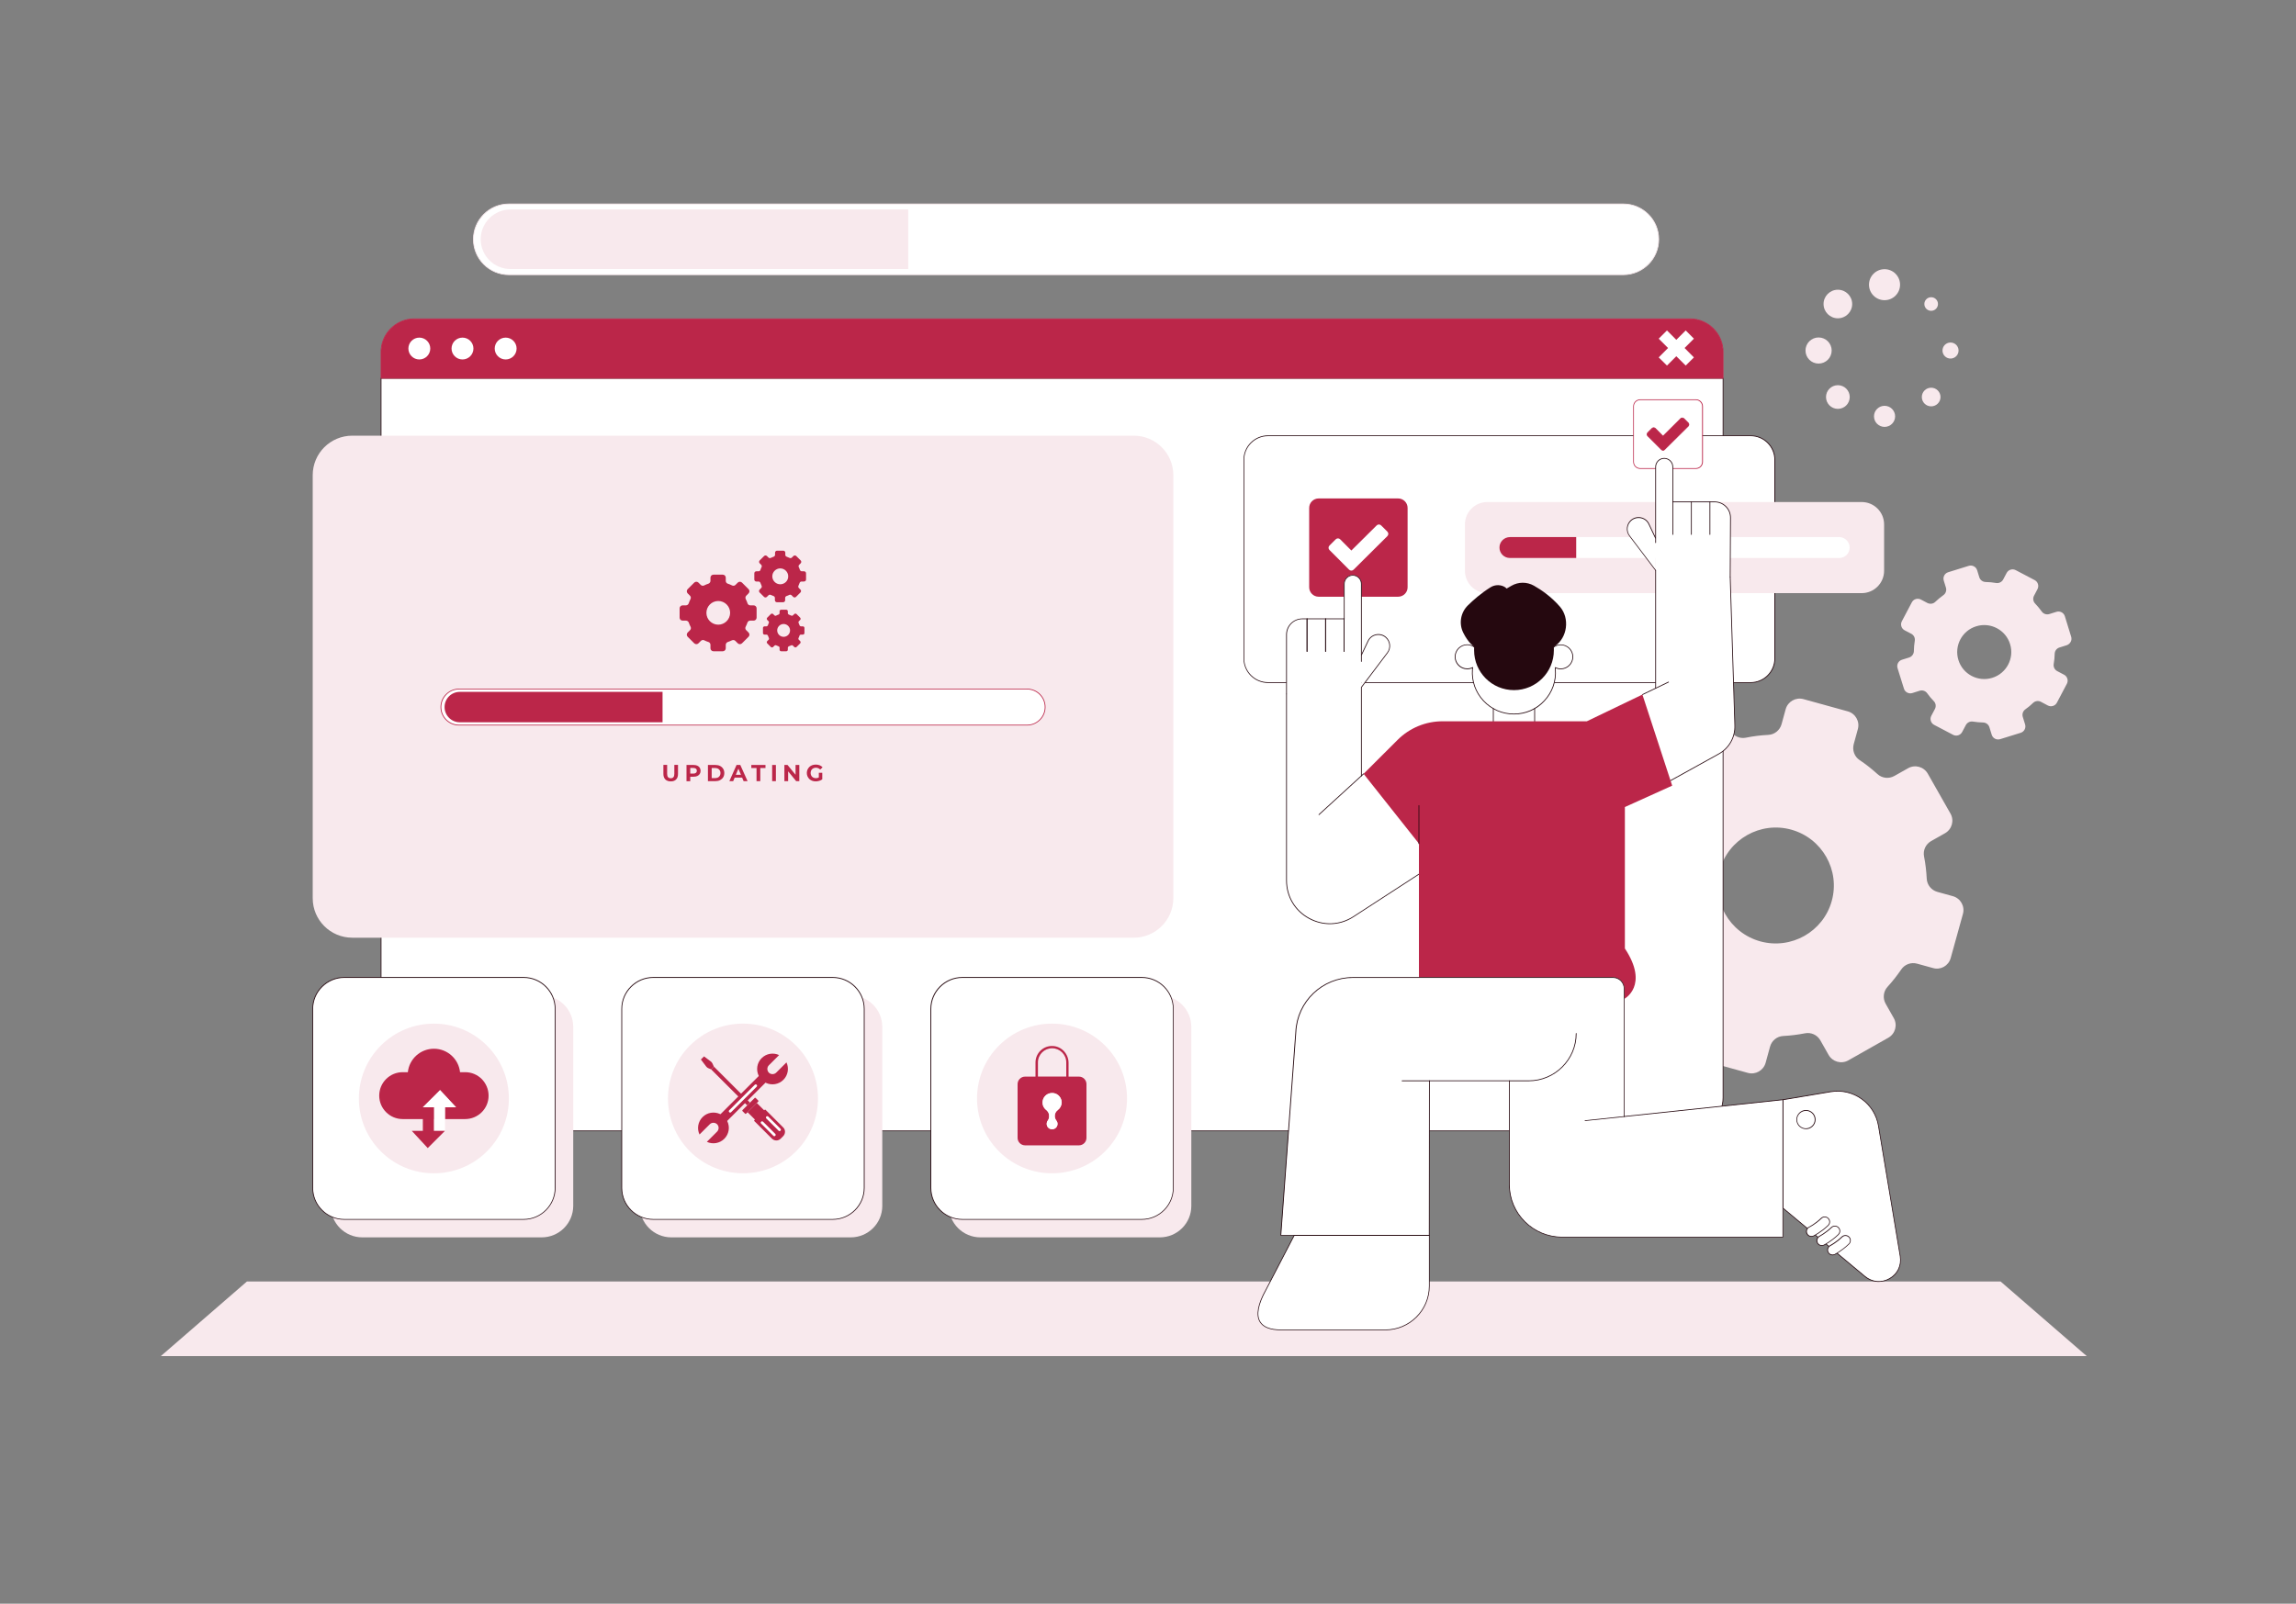 <svg width="750" height="524" viewBox="0 0 750 524" fill="none" xmlns="http://www.w3.org/2000/svg">
<rect x="0" y="0" width="750" height="524" fill="#808080" stroke="none"/>
<g id="Frame" clip-path="url(#clip0_0_110)">
<g id="Group">
<g id="Group_2">
<g id="Clip path group">
<mask id="mask0_0_110" style="mask-type:luminance" maskUnits="userSpaceOnUse" x="0" y="0" width="750" height="524">
<g id="SVGID_2_">
<path id="Vector" d="M750 0H0V524H750V0Z" fill="white"/>
</g>
</mask>
<g mask="url(#mask0_0_110)">
<g id="Group_3">
<g id="Group_4">
<g id="Group_5">
<g id="Group_6">
<g id="Group_7">
<g id="Group_8">
<g id="Group_9">
<g id="Group_10">
<path id="Vector_2" d="M541.825 78.201C541.825 81.395 540.525 84.289 538.425 86.36C536.325 88.456 533.425 89.754 530.25 89.754H166.225C159.825 89.754 154.65 84.589 154.65 78.201C154.65 75.007 155.95 72.137 158.05 70.041C160.15 67.945 163.05 66.648 166.225 66.648H530.25C536.65 66.648 541.825 71.813 541.825 78.201Z" fill="white"/>
</g>
</g>
</g>
</g>
</g>
<g id="Group_11">
<g id="Group_12">
<g id="Group_13">
<g id="Group_14">
<g id="Group_15">
<path id="Vector_3" d="M530.25 89.879H166.225C159.775 89.879 154.525 84.638 154.525 78.201C154.525 75.082 155.75 72.162 157.95 69.942C160.15 67.746 163.1 66.523 166.225 66.523H530.25C536.7 66.523 541.95 71.763 541.95 78.201C541.95 81.32 540.725 84.264 538.525 86.46C536.3 88.656 533.375 89.879 530.25 89.879ZM166.225 66.773C163.175 66.773 160.3 67.97 158.125 70.116C155.975 72.287 154.775 75.157 154.775 78.201C154.775 84.514 159.9 89.629 166.225 89.629H530.25C533.3 89.629 536.175 88.431 538.35 86.285C540.5 84.115 541.7 81.245 541.7 78.201C541.7 71.888 536.575 66.773 530.25 66.773H166.225Z" fill="#F8E9ED"/>
</g>
</g>
</g>
</g>
</g>
<g id="Group_16">
<g id="Group_17">
<g id="Group_18">
<g id="Group_19">
<g id="Group_20">
<path id="Vector_4" d="M296.675 68.445V87.907H166.775C161.375 87.907 157.025 83.541 157.025 78.176C157.025 75.481 158.125 73.061 159.875 71.289C161.65 69.517 164.075 68.445 166.775 68.445H296.675Z" fill="#F8E9ED"/>
</g>
</g>
</g>
</g>
</g>
</g>
</g>
<g id="Group_21">
<g id="Group_22">
<g id="Group_23">
<g id="Group_24">
<g id="Group_25">
<g id="Group_26">
<path id="Vector_5" d="M619.179 96.604C621.161 94.626 621.161 91.419 619.179 89.441C617.197 87.463 613.984 87.463 612.002 89.441C610.02 91.419 610.02 94.626 612.002 96.604C613.984 98.582 617.197 98.582 619.179 96.604Z" fill="#F8E9ED"/>
</g>
</g>
</g>
</g>
</g>
<g id="Group_27">
<g id="Group_28">
<g id="Group_29">
<g id="Group_30">
<g id="Group_31">
<path id="Vector_6" d="M600.35 104.002C602.932 104.002 605.025 101.912 605.025 99.335C605.025 96.758 602.932 94.669 600.35 94.669C597.768 94.669 595.675 96.758 595.675 99.335C595.675 101.912 597.768 104.002 600.35 104.002Z" fill="#F8E9ED"/>
</g>
</g>
</g>
</g>
</g>
<g id="Group_32">
<g id="Group_33">
<g id="Group_34">
<g id="Group_35">
<g id="Group_36">
<path id="Vector_7" d="M594.05 118.798C596.411 118.798 598.325 116.888 598.325 114.531C598.325 112.175 596.411 110.265 594.05 110.265C591.689 110.265 589.775 112.175 589.775 114.531C589.775 116.888 591.689 118.798 594.05 118.798Z" fill="#F8E9ED"/>
</g>
</g>
</g>
</g>
</g>
<g id="Group_37">
<g id="Group_38">
<g id="Group_39">
<g id="Group_40">
<g id="Group_41">
<path id="Vector_8" d="M600.35 133.595C602.49 133.595 604.225 131.863 604.225 129.727C604.225 127.591 602.49 125.86 600.35 125.86C598.21 125.86 596.475 127.591 596.475 129.727C596.475 131.863 598.21 133.595 600.35 133.595Z" fill="#F8E9ED"/>
</g>
</g>
</g>
</g>
</g>
<g id="Group_42">
<g id="Group_43">
<g id="Group_44">
<g id="Group_45">
<g id="Group_46">
<path id="Vector_9" d="M615.6 139.484C617.505 139.484 619.05 137.942 619.05 136.04C619.05 134.139 617.505 132.597 615.6 132.597C613.695 132.597 612.15 134.139 612.15 136.04C612.15 137.942 613.695 139.484 615.6 139.484Z" fill="#F8E9ED"/>
</g>
</g>
</g>
</g>
</g>
<g id="Group_47">
<g id="Group_48">
<g id="Group_49">
<g id="Group_50">
<g id="Group_51">
<path id="Vector_10" d="M630.825 132.772C632.509 132.772 633.875 131.409 633.875 129.727C633.875 128.046 632.509 126.683 630.825 126.683C629.141 126.683 627.775 128.046 627.775 129.727C627.775 131.409 629.141 132.772 630.825 132.772Z" fill="#F8E9ED"/>
</g>
</g>
</g>
</g>
</g>
<g id="Group_52">
<g id="Group_53">
<g id="Group_54">
<g id="Group_55">
<g id="Group_56">
<path id="Vector_11" d="M639.741 114.956C639.974 113.527 639.002 112.182 637.571 111.95C636.14 111.718 634.791 112.688 634.559 114.116C634.327 115.545 635.299 116.89 636.73 117.122C638.161 117.354 639.509 116.384 639.741 114.956Z" fill="#F8E9ED"/>
</g>
</g>
</g>
</g>
</g>
<g id="Group_57">
<g id="Group_58">
<g id="Group_59">
<g id="Group_60">
<g id="Group_61">
<path id="Vector_12" d="M630.825 101.556C632.054 101.556 633.05 100.562 633.05 99.335C633.05 98.109 632.054 97.115 630.825 97.115C629.596 97.115 628.6 98.109 628.6 99.335C628.6 100.562 629.596 101.556 630.825 101.556Z" fill="#F8E9ED"/>
</g>
</g>
</g>
</g>
</g>
</g>
<g id="Group_62">
<g id="Group_63">
<g id="Group_64">
<g id="Group_65">
<g id="Group_66">
<path id="Vector_13" d="M52.525 443.104H681.65L653.5 418.726H80.65L52.525 443.104Z" fill="#F8E9ED"/>
</g>
</g>
</g>
</g>
</g>
<g id="Group 1000004287">
<g id="rotate">
<g id="Group_67">
<g id="Group_68">
<g id="Group_69">
<g id="Group_70">
<g id="Group_71">
<path id="Vector_14" d="M637.2 313.053L641.2 298.63C641.9 296.11 640.425 293.515 637.9 292.816L632.85 291.419C630.875 290.87 629.475 289.123 629.375 287.102C629.25 284.657 628.975 282.211 628.5 279.841C628.1 277.845 629.05 275.824 630.8 274.826L635.35 272.255C637.625 270.958 638.425 268.088 637.125 265.818L629.725 252.793C628.425 250.522 625.55 249.723 623.275 251.021L618.8 253.541C617.025 254.539 614.8 254.315 613.275 252.917C611.45 251.27 609.525 249.723 607.45 248.351C605.75 247.228 605 245.132 605.525 243.161L606.875 238.245C607.575 235.725 606.1 233.13 603.575 232.431L589.125 228.439C586.6 227.74 584 229.213 583.3 231.733L581.95 236.648C581.4 238.595 579.675 240.017 577.65 240.117C575.175 240.241 572.7 240.541 570.3 241.04C568.3 241.439 566.25 240.516 565.25 238.744L562.725 234.278C561.425 232.007 558.55 231.209 556.275 232.506L543.225 239.892C540.95 241.19 540.15 244.059 541.45 246.33L544.025 250.871C545.025 252.643 544.8 254.864 543.425 256.361C541.8 258.157 540.3 260.079 538.925 262.15C537.8 263.846 535.7 264.62 533.725 264.071L528.675 262.674C526.15 261.975 523.55 263.447 522.85 265.967L518.85 280.39C518.15 282.91 519.625 285.505 522.15 286.204L527.325 287.626C529.275 288.175 530.675 289.897 530.8 291.918C530.925 294.338 531.25 296.734 531.725 299.054C532.125 301.05 531.2 303.097 529.425 304.095L524.725 306.74C522.45 308.037 521.65 310.907 522.95 313.177L530.35 326.202C531.65 328.473 534.525 329.272 536.8 327.974L541.575 325.279C543.35 324.281 545.575 324.506 547.075 325.878C548.825 327.475 550.7 328.922 552.7 330.27C554.4 331.393 555.175 333.489 554.625 335.46L553.175 340.75C552.475 343.27 553.95 345.865 556.475 346.564L570.925 350.556C573.45 351.255 576.05 349.782 576.75 347.262L578.2 341.972C578.75 340.001 580.475 338.604 582.525 338.504C584.925 338.379 587.3 338.08 589.6 337.631C591.6 337.231 593.625 338.155 594.625 339.926L597.325 344.692C598.625 346.963 601.5 347.761 603.775 346.464L616.825 339.078C619.1 337.78 619.9 334.911 618.6 332.64L615.95 327.949C614.95 326.178 615.2 323.932 616.575 322.435C618.2 320.663 619.675 318.767 621.05 316.77C622.175 315.099 624.275 314.325 626.225 314.874L631.4 316.296C633.9 317.045 636.5 315.573 637.2 313.053ZM575 307.588C564.925 304.793 558.975 294.363 561.775 284.282C564.575 274.227 575.025 268.288 585.125 271.083C595.2 273.877 601.15 284.307 598.35 294.388C595.575 304.444 585.1 310.358 575 307.588Z" fill="#F8E9ED"/>
</g>
</g>
</g>
</g>
</g>
</g>
</g>
<g id="Group_72">
<g id="rotate_2">
<g id="Group_73">
<g id="Group_74">
<g id="Group_75">
<g id="Group_76">
<path id="Vector_15" d="M676.55 208.028L674.5 201.366C674.15 200.193 672.9 199.544 671.725 199.918L669.4 200.642C668.5 200.917 667.5 200.592 666.95 199.819C666.275 198.895 665.55 197.997 664.775 197.199C664.125 196.525 663.975 195.477 664.425 194.653L665.55 192.508C666.125 191.435 665.7 190.087 664.625 189.538L658.45 186.294C657.375 185.721 656.025 186.145 655.475 187.218L654.35 189.339C653.9 190.187 652.975 190.636 652.025 190.486C650.9 190.287 649.75 190.187 648.6 190.162C647.65 190.137 646.825 189.513 646.55 188.615L645.85 186.344C645.5 185.172 644.25 184.523 643.075 184.897L636.4 186.968C635.225 187.317 634.575 188.565 634.95 189.738L635.65 192.009C635.925 192.907 635.6 193.905 634.825 194.454C633.875 195.128 633 195.876 632.175 196.65C631.5 197.323 630.45 197.448 629.6 197.024L627.475 195.901C626.4 195.327 625.05 195.751 624.5 196.824L621.25 202.988C620.675 204.061 621.1 205.408 622.175 205.957L624.325 207.08C625.175 207.529 625.625 208.452 625.475 209.375C625.3 210.498 625.175 211.621 625.175 212.769C625.15 213.717 624.525 214.541 623.625 214.84L621.3 215.564C620.125 215.913 619.475 217.161 619.85 218.333L621.925 224.996C622.275 226.168 623.525 226.817 624.7 226.443L627.075 225.694C627.975 225.42 628.975 225.744 629.525 226.518C630.175 227.441 630.9 228.289 631.675 229.088C632.35 229.761 632.5 230.81 632.05 231.658L630.875 233.879C630.3 234.952 630.725 236.299 631.8 236.848L637.975 240.092C639.05 240.666 640.4 240.241 640.95 239.169L642.15 236.923C642.6 236.074 643.525 235.625 644.475 235.775C645.575 235.95 646.675 236.049 647.8 236.074C648.75 236.099 649.575 236.723 649.85 237.621L650.6 240.067C650.95 241.24 652.2 241.888 653.375 241.514L660.05 239.443C661.225 239.094 661.875 237.846 661.5 236.673L660.75 234.228C660.475 233.33 660.8 232.332 661.575 231.783C662.475 231.134 663.35 230.435 664.125 229.662C664.8 229.013 665.85 228.863 666.675 229.312L668.925 230.51C670 231.084 671.35 230.66 671.9 229.587L675.15 223.424C675.725 222.351 675.3 221.003 674.225 220.454L672 219.281C671.15 218.832 670.7 217.909 670.85 216.961C671.05 215.863 671.15 214.74 671.175 213.617C671.2 212.669 671.825 211.846 672.725 211.571L675.1 210.823C676.275 210.423 676.925 209.176 676.55 208.028ZM650.775 221.477C646.125 222.925 641.15 220.305 639.725 215.663C638.275 211.022 640.9 206.057 645.55 204.634C650.2 203.187 655.175 205.807 656.6 210.448C658.05 215.09 655.425 220.055 650.775 221.477Z" fill="#F8E9ED"/>
</g>
</g>
</g>
</g>
</g>
</g>
</g>
</g>
</g>
</g>
<g id="Group_77">
<g id="Group_78">
<g id="Group_79">
<g id="Group_80">
<g id="Group_81">
<g id="Group_82">
<g id="Group_83">
<path id="Vector_16" d="M552 369.495H135.325C129.35 369.495 124.475 364.654 124.475 358.666V123.589H562.85V358.69C562.85 364.654 558 369.495 552 369.495Z" fill="white"/>
</g>
</g>
</g>
</g>
</g>
<g id="Group_84">
<g id="Group_85">
<g id="Group_86">
<g id="Group_87">
<g id="Group_88">
<path id="Vector_17" d="M552 104.176H135.325C129.35 104.176 124.475 109.017 124.475 115.005V123.589H562.85V115.005C562.85 109.042 558 104.176 552 104.176Z" fill="white"/>
</g>
</g>
</g>
</g>
</g>
<g id="Group_89">
<g id="Group_90">
<g id="Group_91">
<g id="Group_92">
<g id="Group_93">
<path id="Vector_18" d="M552 369.62H135.325C129.275 369.62 124.35 364.704 124.35 358.665V123.464H562.975V358.69C562.975 364.729 558.05 369.62 552 369.62ZM124.6 123.714V358.69C124.6 364.579 129.4 369.395 135.325 369.395H552C557.9 369.395 562.725 364.604 562.725 358.69V123.714H124.6Z" fill="#25080F"/>
</g>
</g>
</g>
</g>
</g>
<g id="Group_94">
<g id="Group_95">
<g id="Group_96">
<g id="Group_97">
<g id="Group_98">
<path id="Vector_19" d="M552 104.176H135.325C129.35 104.176 124.475 109.017 124.475 115.005V123.589H562.85V115.005C562.85 109.042 558 104.176 552 104.176Z" fill="#BB2649"/>
</g>
</g>
</g>
</g>
<g id="Group_99">
<g id="Group_100">
<g id="Group_101">
<g id="Group_102">
<path id="Vector_20" d="M562.975 123.714H124.35V115.005C124.35 108.967 129.275 104.051 135.325 104.051H552C558.05 104.051 562.975 108.967 562.975 115.005V123.714ZM124.6 123.464H562.725V115.005C562.725 109.117 557.925 104.301 552 104.301H135.325C129.425 104.301 124.6 109.092 124.6 115.005V123.464Z" fill="#BB2649"/>
</g>
</g>
</g>
</g>
</g>
<g id="Group_103">
<g id="Group_104">
<g id="Group_105">
<g id="Group_106">
<g id="Group_107">
<path id="Vector_21" d="M136.975 117.451C138.949 117.451 140.55 115.853 140.55 113.883C140.55 111.912 138.949 110.314 136.975 110.314C135.001 110.314 133.4 111.912 133.4 113.883C133.4 115.853 135.001 117.451 136.975 117.451Z" fill="white"/>
</g>
</g>
</g>
</g>
</g>
<g id="Group_108">
<g id="Group_109">
<g id="Group_110">
<g id="Group_111">
<g id="Group_112">
<path id="Vector_22" d="M151.075 117.451C153.049 117.451 154.65 115.853 154.65 113.883C154.65 111.912 153.049 110.314 151.075 110.314C149.101 110.314 147.5 111.912 147.5 113.883C147.5 115.853 149.101 117.451 151.075 117.451Z" fill="white"/>
</g>
</g>
</g>
</g>
</g>
<g id="Group_113">
<g id="Group_114">
<g id="Group_115">
<g id="Group_116">
<g id="Group_117">
<path id="Vector_23" d="M165.175 117.451C167.149 117.451 168.75 115.853 168.75 113.883C168.75 111.912 167.149 110.314 165.175 110.314C163.201 110.314 161.6 111.912 161.6 113.883C161.6 115.853 163.201 117.451 165.175 117.451Z" fill="white"/>
</g>
</g>
</g>
</g>
</g>
<g id="Group_118">
<g id="Group_119">
<g id="Group_120">
<g id="Group_121">
<g id="Group_122">
<path id="Vector_24" d="M553.325 116.777L550.275 113.708L553.325 110.664L550.65 107.969L547.575 111.038L544.525 107.969L541.825 110.664L544.875 113.708L541.825 116.777L544.525 119.447L547.575 116.403L550.65 119.447L553.325 116.777Z" fill="white"/>
</g>
</g>
</g>
</g>
</g>
</g>
<g id="Group_123">
<g id="Group_124">
<g id="Group_125">
<g id="Group_126">
<g id="Group_127">
<g id="Group_128">
<g id="Group_129">
<path id="Vector_25" d="M370.325 306.39H115.075C107.95 306.39 102.15 300.626 102.15 293.49V155.254C102.15 148.142 107.925 142.353 115.075 142.353H370.35C377.475 142.353 383.275 148.117 383.275 155.254V293.49C383.25 300.626 377.475 306.39 370.325 306.39Z" fill="#F8E9ED"/>
</g>
</g>
</g>
</g>
</g>
</g>
<g id="Group_130">
<g id="Group_131">
<g id="Group_132">
<g id="Group_133">
<g id="Group_134">
<g id="Group_135">
<g id="Group_136">
<path id="Vector_26" d="M341.375 231.034C341.375 232.656 340.725 234.128 339.65 235.201C338.575 236.274 337.1 236.923 335.475 236.923H149.925C146.675 236.923 144.025 234.278 144.025 231.034C144.025 229.412 144.675 227.94 145.75 226.867C146.825 225.794 148.3 225.145 149.925 225.145H335.5C338.75 225.145 341.375 227.765 341.375 231.034Z" fill="white"/>
</g>
</g>
</g>
</g>
</g>
<g id="Group_137">
<g id="Group_138">
<g id="Group_139">
<g id="Group_140">
<g id="Group_141">
<path id="Vector_27" d="M335.475 237.048H149.925C146.6 237.048 143.9 234.353 143.9 231.034C143.9 229.437 144.525 227.915 145.675 226.792C146.825 225.644 148.325 225.021 149.925 225.021H335.5C338.825 225.021 341.525 227.715 341.525 231.034C341.525 232.631 340.9 234.153 339.75 235.276C338.6 236.424 337.1 237.048 335.475 237.048ZM149.925 225.27C148.375 225.27 146.925 225.869 145.85 226.967C144.75 228.065 144.15 229.512 144.15 231.034C144.15 234.203 146.75 236.798 149.925 236.798H335.5C337.05 236.798 338.5 236.199 339.575 235.101C340.675 234.003 341.275 232.556 341.275 231.034C341.275 227.865 338.675 225.27 335.5 225.27H149.925Z" fill="#BB2649"/>
</g>
</g>
</g>
</g>
</g>
<g id="Group_142">
<g id="Group_143">
<g id="Group_144">
<g id="Group_145">
<g id="Group_146">
<path id="Vector_28" d="M216.425 226.068V236H150.2C147.45 236 145.225 233.779 145.225 231.034C145.225 229.662 145.775 228.414 146.675 227.516C147.575 226.617 148.825 226.068 150.2 226.068H216.425Z" fill="#BB2649"/>
</g>
</g>
</g>
</g>
</g>
</g>
<g id="Group_147">
<g id="rotate_3">
<g id="Group_148">
<g id="Group_149">
<g id="Group_150">
<g id="Group_151">
<g id="Group_152">
<path id="Vector_29" d="M247.15 201.815V198.771C247.15 198.247 246.725 197.797 246.175 197.797H245.1C244.675 197.797 244.3 197.523 244.175 197.124C244.025 196.65 243.825 196.176 243.6 195.751C243.425 195.377 243.475 194.928 243.775 194.629L244.525 193.88C244.9 193.506 244.9 192.882 244.525 192.508L242.375 190.362C242 189.987 241.375 189.987 241 190.362L240.25 191.11C239.95 191.41 239.5 191.485 239.125 191.285C238.675 191.06 238.2 190.861 237.725 190.711C237.325 190.586 237.075 190.212 237.075 189.788V188.74C237.075 188.216 236.65 187.767 236.1 187.767H233.05C232.525 187.767 232.075 188.191 232.075 188.74V189.788C232.075 190.212 231.8 190.561 231.425 190.711C230.95 190.861 230.475 191.06 230.025 191.285C229.65 191.485 229.2 191.41 228.9 191.11L228.15 190.362C227.775 189.987 227.15 189.987 226.775 190.362L224.625 192.508C224.25 192.882 224.25 193.506 224.625 193.88L225.375 194.629C225.675 194.928 225.75 195.377 225.55 195.751C225.325 196.201 225.125 196.65 224.975 197.124C224.85 197.523 224.475 197.797 224.05 197.797H222.975C222.45 197.797 222 198.222 222 198.771V201.815C222 202.339 222.425 202.788 222.975 202.788H224.075C224.5 202.788 224.85 203.062 225 203.437C225.15 203.911 225.35 204.36 225.575 204.784C225.775 205.158 225.7 205.608 225.4 205.907L224.625 206.681C224.25 207.055 224.25 207.679 224.625 208.053L226.775 210.199C227.15 210.573 227.775 210.573 228.15 210.199L228.95 209.4C229.25 209.101 229.7 209.026 230.075 209.226C230.5 209.45 230.95 209.625 231.425 209.775C231.825 209.899 232.075 210.274 232.075 210.698V211.821C232.075 212.345 232.5 212.794 233.05 212.794H236.1C236.625 212.794 237.075 212.37 237.075 211.821V210.698C237.075 210.274 237.35 209.924 237.725 209.775C238.2 209.625 238.65 209.425 239.075 209.226C239.45 209.051 239.9 209.101 240.2 209.4L241 210.199C241.375 210.573 242 210.573 242.375 210.199L244.525 208.053C244.9 207.679 244.9 207.055 244.525 206.681L243.75 205.907C243.45 205.608 243.375 205.158 243.575 204.784C243.8 204.36 243.975 203.886 244.15 203.437C244.275 203.037 244.65 202.788 245.075 202.788H246.175C246.7 202.788 247.15 202.364 247.15 201.815ZM234.625 204.11C232.5 204.11 230.75 202.389 230.75 200.243C230.75 198.122 232.475 196.375 234.625 196.375C236.75 196.375 238.5 198.097 238.5 200.243C238.475 202.389 236.75 204.11 234.625 204.11Z" fill="#BB2649"/>
</g>
</g>
</g>
</g>
</g>
</g>
<g id="rotate_4">
<g id="Group_153">
<g id="Group_154">
<g id="Group_155">
<g id="Group_156">
<g id="Group_157">
<path id="Vector_30" d="M262.775 206.83V205.183C262.775 204.884 262.55 204.659 262.25 204.659H261.675C261.45 204.659 261.25 204.51 261.175 204.31C261.1 204.06 260.975 203.811 260.875 203.561C260.775 203.362 260.825 203.112 260.975 202.963L261.375 202.563C261.575 202.364 261.575 202.039 261.375 201.815L260.2 200.642C260 200.442 259.675 200.442 259.45 200.642L259.05 201.041C258.9 201.191 258.65 201.241 258.45 201.141C258.2 201.016 257.95 200.916 257.7 200.817C257.475 200.742 257.35 200.542 257.35 200.318V199.744C257.35 199.444 257.125 199.22 256.825 199.22H255.175C254.875 199.22 254.65 199.444 254.65 199.744V200.318C254.65 200.542 254.5 200.742 254.3 200.817C254.05 200.892 253.775 201.016 253.55 201.141C253.35 201.241 253.1 201.216 252.95 201.041L252.55 200.642C252.35 200.442 252.025 200.442 251.8 200.642L250.625 201.815C250.425 202.014 250.425 202.339 250.625 202.563L251.025 202.963C251.175 203.112 251.225 203.362 251.125 203.561C251 203.811 250.9 204.06 250.825 204.31C250.75 204.535 250.55 204.659 250.325 204.659H249.75C249.45 204.659 249.225 204.884 249.225 205.183V206.83C249.225 207.13 249.45 207.354 249.75 207.354H250.35C250.575 207.354 250.775 207.504 250.85 207.704C250.925 207.953 251.05 208.203 251.15 208.452C251.25 208.652 251.225 208.901 251.05 209.051L250.625 209.475C250.425 209.675 250.425 209.999 250.625 210.224L251.8 211.396C252 211.596 252.325 211.596 252.55 211.396L252.975 210.972C253.125 210.823 253.375 210.773 253.575 210.872C253.8 210.997 254.05 211.097 254.3 211.172C254.525 211.247 254.65 211.446 254.65 211.671V212.27C254.65 212.569 254.875 212.794 255.175 212.794H256.825C257.125 212.794 257.35 212.569 257.35 212.27V211.671C257.35 211.446 257.5 211.247 257.7 211.172C257.95 211.097 258.2 210.997 258.425 210.872C258.625 210.773 258.875 210.823 259.025 210.972L259.45 211.396C259.65 211.596 259.975 211.596 260.2 211.396L261.375 210.224C261.575 210.024 261.575 209.7 261.375 209.475L260.95 209.051C260.8 208.901 260.75 208.652 260.85 208.452C260.975 208.228 261.075 207.978 261.15 207.704C261.225 207.479 261.425 207.354 261.65 207.354H262.25C262.55 207.354 262.775 207.13 262.775 206.83ZM255.975 208.078C254.825 208.078 253.875 207.13 253.875 205.982C253.875 204.834 254.825 203.886 255.975 203.886C257.125 203.886 258.075 204.834 258.075 205.982C258.075 207.13 257.15 208.078 255.975 208.078Z" fill="#BB2649"/>
</g>
</g>
</g>
</g>
</g>
</g>
<g id="rotate_5">
<g id="Group_158">
<g id="Group_159">
<g id="Group_160">
<g id="Group_161">
<g id="Group_162">
<path id="Vector_31" d="M263.3 189.364V187.317C263.3 186.968 263 186.669 262.65 186.669H261.925C261.65 186.669 261.4 186.494 261.3 186.22C261.2 185.895 261.075 185.596 260.925 185.296C260.8 185.047 260.85 184.747 261.05 184.548L261.55 184.049C261.8 183.799 261.8 183.375 261.55 183.125L260.1 181.678C259.85 181.429 259.425 181.429 259.175 181.678L258.675 182.177C258.475 182.377 258.175 182.427 257.925 182.302C257.625 182.152 257.3 182.028 256.975 181.903C256.7 181.803 256.525 181.578 256.525 181.279V180.58C256.525 180.231 256.225 179.932 255.875 179.932H253.825C253.475 179.932 253.175 180.231 253.175 180.58V181.279C253.175 181.553 253 181.803 252.725 181.903C252.4 182.003 252.1 182.152 251.775 182.302C251.525 182.427 251.225 182.377 251.025 182.177L250.525 181.678C250.275 181.429 249.85 181.429 249.6 181.678L248.15 183.125C247.9 183.375 247.9 183.799 248.15 184.049L248.65 184.548C248.85 184.747 248.9 185.047 248.775 185.296C248.625 185.596 248.5 185.895 248.4 186.22C248.325 186.494 248.075 186.669 247.775 186.669H247.05C246.7 186.669 246.4 186.968 246.4 187.317V189.364C246.4 189.713 246.7 190.012 247.05 190.012H247.775C248.05 190.012 248.3 190.187 248.4 190.461C248.5 190.786 248.625 191.085 248.775 191.385C248.9 191.634 248.85 191.934 248.65 192.133L248.125 192.657C247.875 192.907 247.875 193.331 248.125 193.58L249.575 195.028C249.825 195.277 250.25 195.277 250.5 195.028L251.025 194.504C251.225 194.304 251.525 194.254 251.775 194.379C252.075 194.529 252.375 194.653 252.675 194.753C252.95 194.853 253.125 195.078 253.125 195.377V196.126C253.125 196.475 253.425 196.774 253.775 196.774H255.825C256.175 196.774 256.475 196.475 256.475 196.126V195.377C256.475 195.103 256.65 194.853 256.925 194.753C257.225 194.653 257.55 194.529 257.825 194.379C258.075 194.254 258.375 194.304 258.575 194.504L259.1 195.028C259.35 195.277 259.775 195.277 260.025 195.028L261.475 193.58C261.725 193.331 261.725 192.907 261.475 192.657L260.95 192.133C260.75 191.934 260.7 191.634 260.825 191.385C260.975 191.085 261.1 190.786 261.2 190.461C261.3 190.187 261.525 190.012 261.825 190.012H262.55C263.025 190.012 263.3 189.713 263.3 189.364ZM254.875 190.911C253.45 190.911 252.275 189.738 252.275 188.316C252.275 186.893 253.45 185.72 254.875 185.72C256.3 185.72 257.475 186.893 257.475 188.316C257.5 189.738 256.325 190.911 254.875 190.911Z" fill="#BB2649"/>
</g>
</g>
</g>
</g>
</g>
</g>
</g>
<g id="Group_163">
<g id="Group_164">
<g id="Group_165">
<g id="Group_166">
<g id="Group_167">
<g id="Group_168">
<path id="Vector_32" d="M219.125 255.313C218.375 255.313 217.775 255.113 217.35 254.689C216.925 254.265 216.7 253.666 216.7 252.892V249.923H217.925V252.842C217.925 253.341 218.025 253.716 218.225 253.94C218.425 254.165 218.725 254.29 219.1 254.29C219.475 254.29 219.775 254.19 219.975 253.94C220.175 253.716 220.275 253.341 220.275 252.842V249.923H221.475V252.892C221.475 253.666 221.275 254.265 220.85 254.689C220.45 255.113 219.85 255.313 219.125 255.313Z" fill="#BB2649"/>
</g>
</g>
</g>
</g>
</g>
<g id="Group_169">
<g id="Group_170">
<g id="Group_171">
<g id="Group_172">
<g id="Group_173">
<path id="Vector_33" d="M224.25 255.238V249.948H226.55C227.025 249.948 227.425 250.023 227.775 250.172C228.125 250.322 228.375 250.547 228.575 250.846C228.75 251.146 228.85 251.47 228.85 251.869C228.85 252.268 228.75 252.618 228.575 252.892C228.4 253.167 228.125 253.391 227.775 253.566C227.425 253.716 227.025 253.791 226.55 253.791H224.925L225.475 253.242V255.263H224.25V255.238ZM225.475 253.341L224.925 252.767H226.475C226.85 252.767 227.125 252.693 227.325 252.518C227.525 252.368 227.625 252.119 227.625 251.844C227.625 251.57 227.525 251.32 227.325 251.171C227.125 251.021 226.85 250.921 226.475 250.921H224.925L225.475 250.347V253.341Z" fill="#BB2649"/>
</g>
</g>
</g>
</g>
</g>
<g id="Group_174">
<g id="Group_175">
<g id="Group_176">
<g id="Group_177">
<g id="Group_178">
<path id="Vector_34" d="M231.25 255.238V249.948H233.675C234.25 249.948 234.75 250.048 235.2 250.272C235.65 250.497 235.975 250.796 236.225 251.195C236.475 251.595 236.6 252.069 236.6 252.593C236.6 253.117 236.475 253.591 236.225 253.99C235.975 254.389 235.625 254.689 235.2 254.913C234.75 255.138 234.25 255.238 233.675 255.238H231.25ZM232.475 254.24H233.6C233.95 254.24 234.25 254.165 234.525 254.04C234.775 253.915 235 253.716 235.125 253.466C235.275 253.217 235.35 252.917 235.35 252.593C235.35 252.243 235.275 251.969 235.125 251.719C234.975 251.47 234.775 251.27 234.525 251.146C234.275 251.021 233.95 250.946 233.6 250.946H232.475V254.24Z" fill="#BB2649"/>
</g>
</g>
</g>
</g>
</g>
<g id="Group_179">
<g id="Group_180">
<g id="Group_181">
<g id="Group_182">
<g id="Group_183">
<path id="Vector_35" d="M238.25 255.238L240.6 249.948H241.825L244.2 255.238H242.9L240.95 250.547H241.45L239.5 255.238H238.25ZM239.45 254.09L239.75 253.167H242.5L242.825 254.09H239.45Z" fill="#BB2649"/>
</g>
</g>
</g>
</g>
</g>
<g id="Group_184">
<g id="Group_185">
<g id="Group_186">
<g id="Group_187">
<g id="Group_188">
<path id="Vector_36" d="M247.125 255.238V250.946H245.425V249.948H250.05V250.946H248.35V255.238H247.125Z" fill="#BB2649"/>
</g>
</g>
</g>
</g>
</g>
<g id="Group_189">
<g id="Group_190">
<g id="Group_191">
<g id="Group_192">
<g id="Group_193">
<path id="Vector_37" d="M252.225 255.238V249.948H253.45V255.238H252.225Z" fill="#BB2649"/>
</g>
</g>
</g>
</g>
</g>
<g id="Group_194">
<g id="Group_195">
<g id="Group_196">
<g id="Group_197">
<g id="Group_198">
<path id="Vector_38" d="M256.225 255.238V249.948H257.25L260.375 253.766H259.875V249.948H261.1V255.238H260.075L256.95 251.42H257.45V255.238H256.225Z" fill="#BB2649"/>
</g>
</g>
</g>
</g>
</g>
<g id="Group_199">
<g id="Group_200">
<g id="Group_201">
<g id="Group_202">
<g id="Group_203">
<path id="Vector_39" d="M266.45 255.313C266.025 255.313 265.65 255.238 265.3 255.113C264.95 254.988 264.65 254.789 264.375 254.539C264.125 254.29 263.925 253.99 263.775 253.666C263.625 253.341 263.55 252.967 263.55 252.568C263.55 252.169 263.625 251.794 263.775 251.47C263.925 251.146 264.125 250.846 264.375 250.597C264.65 250.347 264.95 250.147 265.3 250.023C265.65 249.898 266.05 249.823 266.475 249.823C266.95 249.823 267.375 249.898 267.75 250.048C268.125 250.197 268.45 250.422 268.7 250.721L267.925 251.445C267.725 251.245 267.525 251.096 267.275 250.996C267.05 250.896 266.8 250.846 266.525 250.846C266.275 250.846 266.05 250.896 265.825 250.971C265.625 251.046 265.425 251.171 265.275 251.32C265.125 251.47 265 251.645 264.925 251.869C264.85 252.069 264.8 252.318 264.8 252.568C264.8 252.817 264.85 253.042 264.925 253.242C265 253.441 265.125 253.641 265.275 253.791C265.425 253.94 265.6 254.065 265.825 254.14C266.025 254.215 266.275 254.265 266.525 254.265C266.775 254.265 267 254.215 267.225 254.14C267.45 254.065 267.675 253.915 267.9 253.741L268.6 254.639C268.3 254.863 267.975 255.038 267.6 255.138C267.2 255.263 266.825 255.313 266.45 255.313ZM267.475 254.489V252.493H268.6V254.639L267.475 254.489Z" fill="#BB2649"/>
</g>
</g>
</g>
</g>
</g>
</g>
</g>
</g>
<g id="Group_204">
<g id="Group_205">
<g id="Group_206">
<g id="Group_207">
<g id="Group_208">
<g id="Group_209">
<g id="Group_210">
<path id="Vector_40" d="M176.925 404.303H118.35C112.675 404.303 108.05 399.712 108.05 394.023V335.535C108.05 329.87 112.65 325.254 118.35 325.254H176.95C182.625 325.254 187.25 329.845 187.25 335.535V394.023C187.225 399.712 182.625 404.303 176.925 404.303Z" fill="#F8E9ED"/>
</g>
</g>
</g>
</g>
</g>
<g id="Group_211">
<g id="Group_212">
<g id="Group_213">
<g id="Group_214">
<g id="Group_215">
<g id="Group_216">
<path id="Vector_41" d="M171.025 398.415H112.45C106.775 398.415 102.15 393.823 102.15 388.134V329.646C102.15 323.982 106.75 319.365 112.45 319.365H171.05C176.725 319.365 181.35 323.957 181.35 329.646V388.134C181.325 393.823 176.725 398.415 171.025 398.415Z" fill="white"/>
</g>
</g>
</g>
</g>
</g>
<g id="Group_217">
<g id="Group_218">
<g id="Group_219">
<g id="Group_220">
<g id="Group_221">
<path id="Vector_42" d="M171.025 398.539H112.45C106.7 398.539 102.025 393.873 102.025 388.134V329.646C102.025 323.907 106.7 319.241 112.45 319.241H171.05C176.8 319.241 181.475 323.907 181.475 329.646V388.134C181.45 393.873 176.775 398.539 171.025 398.539ZM112.45 319.515C106.85 319.515 102.275 324.081 102.275 329.671V388.159C102.275 393.749 106.85 398.315 112.45 398.315H171.05C176.65 398.315 181.225 393.749 181.225 388.159V329.671C181.225 324.081 176.65 319.515 171.05 319.515H112.45Z" fill="#25080F"/>
</g>
</g>
</g>
</g>
</g>
</g>
<g id="Group_222">
<g id="Group_223">
<g id="Group_224">
<g id="Group_225">
<g id="Group_226">
<path id="Vector_43" d="M159.053 376.211C168.621 366.662 168.621 351.179 159.053 341.629C149.486 332.08 133.973 332.08 124.406 341.629C114.838 351.179 114.838 366.662 124.406 376.211C133.973 385.761 149.486 385.761 159.053 376.211Z" fill="#F8E9ED"/>
</g>
</g>
</g>
</g>
</g>
</g>
<g id="Group_227">
<g id="Group_228">
<g id="Group_229">
<g id="Group_230">
<g id="Group_231">
<g id="Group_232">
<path id="Vector_44" d="M277.9 404.303H219.3C213.625 404.303 209 399.712 209 394.023V335.535C209 329.87 213.6 325.254 219.3 325.254H277.9C283.575 325.254 288.2 329.845 288.2 335.535V394.023C288.2 399.712 283.575 404.303 277.9 404.303Z" fill="#F8E9ED"/>
</g>
</g>
</g>
</g>
</g>
<g id="Group_233">
<g id="Group_234">
<g id="Group_235">
<g id="Group_236">
<g id="Group_237">
<g id="Group_238">
<path id="Vector_45" d="M272 398.415H213.4C207.725 398.415 203.1 393.823 203.1 388.134V329.646C203.1 323.982 207.7 319.365 213.4 319.365H272C277.675 319.365 282.3 323.957 282.3 329.646V388.134C282.3 393.823 277.675 398.415 272 398.415Z" fill="white"/>
</g>
</g>
</g>
</g>
</g>
<g id="Group_239">
<g id="Group_240">
<g id="Group_241">
<g id="Group_242">
<g id="Group_243">
<path id="Vector_46" d="M272 398.539H213.4C207.65 398.539 202.975 393.873 202.975 388.134V329.646C202.975 323.907 207.65 319.241 213.4 319.241H272C277.75 319.241 282.425 323.907 282.425 329.646V388.134C282.425 393.873 277.75 398.539 272 398.539ZM213.4 319.515C207.8 319.515 203.225 324.081 203.225 329.671V388.159C203.225 393.749 207.8 398.315 213.4 398.315H272C277.6 398.315 282.175 393.749 282.175 388.159V329.671C282.175 324.081 277.6 319.515 272 319.515H213.4Z" fill="#25080F"/>
</g>
</g>
</g>
</g>
</g>
</g>
<g id="Group_244">
<g id="Group_245">
<g id="Group_246">
<g id="Group_247">
<g id="Group_248">
<path id="Vector_47" d="M260.023 376.201C269.591 366.651 269.591 351.169 260.023 341.619C250.455 332.07 234.943 332.07 225.375 341.619C215.808 351.169 215.808 366.651 225.375 376.201C234.943 385.751 250.455 385.751 260.023 376.201Z" fill="#F8E9ED"/>
</g>
</g>
</g>
</g>
</g>
</g>
<g id="Group_249">
<g id="Group_250">
<g id="Group_251">
<g id="Group_252">
<g id="Group_253">
<g id="Group_254">
<path id="Vector_48" d="M378.85 404.303H320.25C314.575 404.303 309.95 399.712 309.95 394.023V335.535C309.95 329.87 314.55 325.254 320.25 325.254H378.85C384.525 325.254 389.15 329.845 389.15 335.535V394.023C389.15 399.712 384.55 404.303 378.85 404.303Z" fill="#F8E9ED"/>
</g>
</g>
</g>
</g>
</g>
<g id="Group_255">
<g id="Group_256">
<g id="Group_257">
<g id="Group_258">
<g id="Group_259">
<g id="Group_260">
<path id="Vector_49" d="M372.95 398.415H314.35C308.675 398.415 304.05 393.823 304.05 388.134V329.646C304.05 323.982 308.65 319.365 314.35 319.365H372.95C378.625 319.365 383.25 323.957 383.25 329.646V388.134C383.25 393.823 378.65 398.415 372.95 398.415Z" fill="white"/>
</g>
</g>
</g>
</g>
</g>
<g id="Group_261">
<g id="Group_262">
<g id="Group_263">
<g id="Group_264">
<g id="Group_265">
<path id="Vector_50" d="M372.95 398.539H314.35C308.6 398.539 303.925 393.873 303.925 388.134V329.646C303.925 323.907 308.6 319.241 314.35 319.241H372.95C378.7 319.241 383.375 323.907 383.375 329.646V388.134C383.375 393.873 378.7 398.539 372.95 398.539ZM314.375 319.515C308.775 319.515 304.2 324.081 304.2 329.671V388.159C304.2 393.749 308.775 398.315 314.375 398.315H372.975C378.575 398.315 383.15 393.749 383.15 388.159V329.671C383.15 324.081 378.575 319.515 372.975 319.515H314.375Z" fill="#25080F"/>
</g>
</g>
</g>
</g>
</g>
</g>
<g id="Group_266">
<g id="Group_267">
<g id="Group_268">
<g id="Group_269">
<g id="Group_270">
<path id="Vector_51" d="M360.975 376.208C370.543 366.659 370.543 351.176 360.975 341.627C351.408 332.077 335.895 332.077 326.327 341.627C316.76 351.176 316.76 366.659 326.327 376.208C335.895 385.758 351.408 385.758 360.975 376.208Z" fill="#F8E9ED"/>
</g>
</g>
</g>
</g>
</g>
</g>
<g id="Group_271">
<g id="Group_272">
<g id="Group_273">
<g id="Group_274">
<g id="Group_275">
<g id="Group_276">
<g id="Group_277">
<g id="Group_278">
<path id="Vector_52" d="M159.6 358.017C159.6 362.234 156.175 365.652 151.925 365.652H145.35V361.809H148.975L143.75 356.195L138.125 361.809H141.75V365.652H131.55C129.425 365.652 127.525 364.804 126.125 363.406C124.75 362.034 123.875 360.113 123.875 357.992C123.875 353.775 127.3 350.331 131.55 350.331H133.225C133.675 346.015 137.325 342.671 141.75 342.671C146.175 342.671 149.825 346.04 150.275 350.331H151.95C154.075 350.331 155.975 351.18 157.375 352.577C158.75 353.999 159.6 355.896 159.6 358.017Z" fill="#BB2649"/>
</g>
</g>
</g>
</g>
</g>
</g>
<g id="Group_279">
<g id="Group_280">
<g id="Group_281">
<g id="Group_282">
<g id="Group_283">
<g id="Group_284">
<g id="Group_285">
<path id="Vector_53" d="M145.35 361.809V369.495H141.725V361.809H138.125L143.75 356.195L148.975 361.809H145.35Z" fill="white"/>
</g>
</g>
</g>
</g>
</g>
</g>
<g id="Group_286">
<g id="Group_287">
<g id="Group_288">
<g id="Group_289">
<g id="Group_290">
<g id="Group_291">
<path id="Vector_54" d="M141.725 369.495V361.809H138.125V369.495H134.5L139.725 375.134L145.35 369.495H141.725Z" fill="#BB2649"/>
</g>
</g>
</g>
</g>
</g>
</g>
</g>
</g>
</g>
<g id="Group_292">
<g id="Group_293">
<g id="Group_294">
<g id="Group_295">
<g id="Group_296">
<g id="Group_297">
<g id="Group_298">
<path id="Vector_55" d="M349.05 351.754V347.287C349.05 344.368 346.775 341.873 343.85 341.773C340.775 341.648 338.25 344.118 338.25 347.162V351.779H334.85C333.5 351.779 332.4 352.877 332.4 354.224V371.79C332.4 373.138 333.5 374.236 334.85 374.236H352.45C353.8 374.236 354.9 373.138 354.9 371.79V354.224C354.9 352.877 353.8 351.779 352.45 351.779H349.05V351.754ZM345.525 362.708C344.925 363.157 344.55 363.831 344.55 364.579V364.704C344.55 365.228 344.75 365.727 345.075 366.151C345.3 366.451 345.45 366.825 345.45 367.224C345.45 368.322 344.425 369.195 343.275 368.946C342.65 368.796 342.125 368.322 341.975 367.698C341.825 367.099 341.95 366.55 342.275 366.126C342.575 365.727 342.7 365.228 342.7 364.729V364.504C342.7 363.756 342.3 363.107 341.725 362.658C340.85 361.959 340.375 360.836 340.625 359.614C340.85 358.441 341.775 357.493 342.95 357.218C345 356.744 346.825 358.291 346.825 360.237C346.775 361.261 346.3 362.134 345.525 362.708ZM348.275 351.754H339.05V347.137C339.05 344.592 341.125 342.521 343.675 342.521C346.225 342.521 348.3 344.592 348.3 347.137V351.754H348.275Z" fill="#BB2649"/>
</g>
</g>
</g>
</g>
</g>
</g>
<g id="Group_299">
<g id="Group_300">
<g id="Group_301">
<g id="Group_302">
<g id="Group_303">
<g id="Group_304">
<path id="Vector_56" d="M346.775 360.237C346.775 361.26 346.275 362.159 345.525 362.708C344.925 363.157 344.55 363.831 344.55 364.579V364.704C344.55 365.228 344.75 365.727 345.075 366.151C345.3 366.451 345.45 366.825 345.45 367.224C345.45 368.322 344.425 369.195 343.275 368.946C342.65 368.796 342.125 368.322 341.975 367.698C341.825 367.099 341.95 366.55 342.275 366.126C342.575 365.727 342.7 365.228 342.7 364.729V364.504C342.7 363.756 342.3 363.107 341.725 362.658C340.85 361.959 340.375 360.836 340.625 359.614C340.85 358.441 341.775 357.493 342.95 357.218C344.975 356.744 346.775 358.266 346.775 360.237Z" fill="white"/>
</g>
</g>
</g>
</g>
</g>
</g>
</g>
<g id="Group_305">
<g id="Group_306">
<g id="Group_307">
<g id="Group_308">
<g id="Group_309">
<g id="Group_310">
<g id="Group_311">
<path id="Vector_57" d="M247.213 360.392L244.19 363.409L248.999 368.208L252.021 365.191L247.213 360.392Z" fill="#BB2649"/>
</g>
</g>
</g>
</g>
</g>
<g id="Group_312">
<g id="Group_313">
<g id="Group_314">
<g id="Group_315">
<g id="Group_316">
<path id="Vector_58" d="M246.525 358.74L242.525 362.733C242.45 362.807 242.45 362.957 242.525 363.032L243.4 363.905C243.475 363.98 243.625 363.98 243.7 363.905L247.7 359.913C247.775 359.838 247.775 359.688 247.7 359.614L246.825 358.74C246.75 358.64 246.625 358.64 246.525 358.74Z" fill="#BB2649"/>
</g>
</g>
</g>
</g>
</g>
<g id="Group_317">
<g id="Group_318">
<g id="Group_319">
<g id="Group_320">
<g id="Group_321">
<path id="Vector_59" d="M249.8 362.608L246.4 366.001C246.325 366.076 246.325 366.226 246.4 366.301L252.15 372.04C252.95 372.838 254.25 372.838 255.025 372.04L255.825 371.241C256.625 370.443 256.625 369.145 255.825 368.372L250.075 362.633C250.025 362.533 249.875 362.533 249.8 362.608Z" fill="#BB2649"/>
</g>
</g>
</g>
</g>
</g>
<g id="Group_322">
<g id="Group_323">
<g id="Group_324">
<g id="Group_325">
<g id="Group_326">
<path id="Vector_60" d="M233.179 348.495L232.278 349.395L244.069 361.163L244.97 360.264L233.179 348.495Z" fill="#BB2649"/>
</g>
</g>
</g>
</g>
</g>
<g id="Group_327">
<g id="Group_328">
<g id="Group_329">
<g id="Group_330">
<g id="Group_331">
<g id="Group_332">
<path id="Vector_61" d="M250.325 364.829C250.15 365.003 250.15 365.278 250.325 365.453L254.325 369.445C254.5 369.62 254.775 369.62 254.95 369.445C255.125 369.27 255.125 368.996 254.95 368.821L250.95 364.829C250.775 364.654 250.475 364.654 250.325 364.829Z" fill="white"/>
</g>
</g>
</g>
</g>
</g>
<g id="Group_333">
<g id="Group_334">
<g id="Group_335">
<g id="Group_336">
<g id="Group_337">
<path id="Vector_62" d="M248.625 366.501C248.45 366.675 248.45 366.95 248.625 367.124L252.625 371.117C252.8 371.291 253.075 371.291 253.25 371.117C253.425 370.942 253.425 370.668 253.25 370.493L249.25 366.501C249.075 366.351 248.8 366.351 248.625 366.501Z" fill="white"/>
</g>
</g>
</g>
</g>
</g>
</g>
<g id="Group_338">
<g id="Group_339">
<g id="Group_340">
<g id="Group_341">
<g id="Group_342">
<path id="Vector_63" d="M232.8 347.637L233.175 348.51L232.275 349.408L231.4 349.034C231.175 348.934 230.975 348.809 230.825 348.635C230.775 348.585 230.7 348.51 230.65 348.435L228.95 346.189L229.975 345.166L232.225 346.863C232.3 346.913 232.35 346.963 232.425 347.038C232.55 347.212 232.7 347.412 232.8 347.637Z" fill="#BB2649"/>
</g>
</g>
</g>
</g>
</g>
</g>
<g id="Group_343">
<g id="Group_344">
<g id="Group_345">
<g id="Group_346">
<g id="Group_347">
<g id="Group_348">
<path id="Vector_64" d="M249.046 350.39L234.162 365.246L236.354 367.433L251.238 352.577L249.046 350.39Z" fill="#BB2649"/>
</g>
</g>
</g>
</g>
</g>
<g id="Group_349">
<g id="Group_350">
<g id="Group_351">
<g id="Group_352">
<g id="Group_353">
<g id="Group_354">
<path id="Vector_65" d="M255.9 352.827C254.35 354.374 252.05 354.698 250.2 353.825C249.7 353.575 249.225 353.251 248.8 352.827C248.375 352.402 248.05 351.928 247.8 351.429C246.925 349.558 247.25 347.262 248.8 345.74C250.35 344.193 252.65 343.869 254.5 344.742L251.15 348.086C250.5 348.734 250.5 349.807 251.15 350.481C251.8 351.13 252.875 351.13 253.55 350.481L256.9 347.137C257.775 348.984 257.45 351.28 255.9 352.827Z" fill="#BB2649"/>
</g>
</g>
</g>
</g>
</g>
<g id="Group_355">
<g id="Group_356">
<g id="Group_357">
<g id="Group_358">
<g id="Group_359">
<path id="Vector_66" d="M236.6 372.09C238.15 370.543 238.475 368.247 237.6 366.401C237.35 365.902 237.025 365.428 236.6 365.003C236.175 364.579 235.7 364.255 235.2 364.005C233.325 363.132 231.025 363.456 229.5 365.003C227.95 366.55 227.625 368.846 228.5 370.693L231.85 367.349C232.5 366.7 233.575 366.7 234.25 367.349C234.9 367.998 234.9 369.071 234.25 369.744L230.9 373.088C232.75 373.961 235.05 373.637 236.6 372.09Z" fill="#BB2649"/>
</g>
</g>
</g>
</g>
</g>
</g>
<g id="Group_360">
<g id="Group_361">
<g id="Group_362">
<g id="Group_363">
<g id="Group_364">
<path id="Vector_67" d="M247.175 354.449C247 354.274 246.725 354.274 246.55 354.449L238.2 362.783C238.025 362.957 238.025 363.232 238.2 363.406C238.375 363.581 238.65 363.581 238.825 363.406L247.175 355.072C247.35 354.873 247.35 354.598 247.175 354.449Z" fill="white"/>
</g>
</g>
</g>
</g>
</g>
</g>
</g>
</g>
<g id="Group_365">
<g id="Group_366">
<g id="Group_367">
<g id="Group_368">
<g id="Group_369">
<g id="Group_370">
<g id="Group_371">
<path id="Vector_68" d="M571.875 223.024H414.225C409.85 223.024 406.325 219.481 406.325 215.139V150.263C406.325 145.896 409.875 142.378 414.225 142.378H571.875C576.25 142.378 579.775 145.921 579.775 150.263V215.139C579.775 219.506 576.225 223.024 571.875 223.024Z" fill="white"/>
</g>
</g>
</g>
</g>
</g>
<g id="Group_372">
<g id="Group_373">
<g id="Group_374">
<g id="Group_375">
<g id="Group_376">
<path id="Vector_69" d="M571.875 223.149H414.225C409.8 223.149 406.2 219.556 406.2 215.139V150.263C406.2 145.847 409.8 142.253 414.225 142.253H571.875C576.3 142.253 579.9 145.847 579.9 150.263V215.139C579.9 219.556 576.3 223.149 571.875 223.149ZM414.2 142.503C409.9 142.503 406.425 145.996 406.425 150.263V215.139C406.425 219.431 409.925 222.9 414.2 222.9H571.85C576.15 222.9 579.625 219.406 579.625 215.139V150.263C579.625 145.971 576.125 142.503 571.85 142.503H414.2Z" fill="#25080F"/>
</g>
</g>
</g>
</g>
</g>
</g>
<g id="Group_377">
<g id="Group_378">
<g id="Group_379">
<g id="Group_380">
<g id="Group_381">
<g id="Group_382">
<path id="Vector_70" d="M608.125 193.805H485.85C481.8 193.805 478.525 190.536 478.525 186.494V171.348C478.525 167.306 481.8 164.037 485.85 164.037H608.125C612.175 164.037 615.45 167.306 615.45 171.348V186.494C615.45 190.536 612.175 193.805 608.125 193.805Z" fill="#F8E9ED"/>
</g>
</g>
</g>
</g>
</g>
</g>
<g id="Group_383">
<g id="Group_384">
<g id="Group_385">
<g id="Group_386">
<g id="Group_387">
<g id="Group_388">
<g id="Group_389">
<path id="Vector_71" d="M456.7 194.978H430.75C429.025 194.978 427.65 193.581 427.65 191.884V165.958C427.65 164.237 429.05 162.864 430.75 162.864H456.7C458.425 162.864 459.8 164.261 459.8 165.958V191.859C459.825 193.581 458.425 194.978 456.7 194.978Z" fill="#BB2649"/>
</g>
</g>
</g>
</g>
</g>
</g>
<g id="Group_390">
<g id="Group_391">
<g id="Group_392">
<g id="Group_393">
<g id="Group_394">
<g id="Group_395">
<g id="Group_396">
<g id="Group_397">
<g id="Group_398">
<g id="Group_399">
<path id="Vector_72" d="M440.7 186.145L434.275 179.707C433.875 179.308 433.875 178.659 434.275 178.26L436.325 176.214C436.725 175.814 437.375 175.814 437.775 176.214L441.425 179.882L449.7 171.672C450.1 171.273 450.75 171.273 451.15 171.672L453.2 173.718C453.6 174.118 453.6 174.766 453.2 175.166L442.15 186.145C441.75 186.544 441.1 186.544 440.7 186.145Z" fill="white"/>
</g>
</g>
</g>
</g>
</g>
</g>
</g>
</g>
</g>
</g>
</g>
<g id="Group_400">
<g id="Group_401">
<g id="Group_402">
<g id="Group_403">
<g id="Group_404">
<g id="Group_405">
<g id="Group_406">
<path id="Vector_73" d="M553.975 153.083H535.8C534.6 153.083 533.625 152.11 533.625 150.912V132.772C533.625 131.574 534.6 130.601 535.8 130.601H553.975C555.175 130.601 556.15 131.574 556.15 132.772V150.912C556.15 152.11 555.175 153.083 553.975 153.083Z" fill="white"/>
</g>
</g>
</g>
</g>
</g>
</g>
<g id="Group_407">
<g id="Group_408">
<g id="Group_409">
<g id="Group_410">
<g id="Group_411">
<g id="Group_412">
<path id="Vector_74" d="M553.975 153.208H535.8C534.525 153.208 533.5 152.185 533.5 150.912V132.772C533.5 131.499 534.525 130.476 535.8 130.476H553.975C555.25 130.476 556.275 131.499 556.275 132.772V150.912C556.275 152.185 555.225 153.208 553.975 153.208ZM535.775 130.725C534.65 130.725 533.725 131.649 533.725 132.772V150.912C533.725 152.035 534.65 152.958 535.775 152.958H553.95C555.075 152.958 556 152.035 556 150.912V132.772C556 131.649 555.075 130.725 553.95 130.725H535.775Z" fill="#BB2649"/>
</g>
</g>
</g>
</g>
</g>
</g>
<g id="Group_413">
<g id="Group_414">
<g id="Group_415">
<g id="Group_416">
<g id="Group_417">
<g id="Group_418">
<g id="Group_419">
<g id="Group_420">
<g id="Group_421">
<g id="Group_422">
<path id="Vector_75" d="M542.75 146.92L538.25 142.428C537.975 142.154 537.975 141.704 538.25 141.405L539.675 139.983C539.95 139.708 540.4 139.708 540.7 139.983L543.25 142.553L549.05 136.789C549.325 136.514 549.775 136.514 550.075 136.789L551.5 138.211C551.775 138.486 551.775 138.935 551.5 139.234L543.75 146.92C543.475 147.194 543.025 147.194 542.75 146.92Z" fill="#BB2649"/>
</g>
</g>
</g>
</g>
<g id="Group_423">
<g id="Group_424">
<g id="Group_425">
<g id="Group_426">
<path id="Vector_76" d="M543.25 147.244C543.025 147.244 542.825 147.169 542.65 146.994L538.15 142.503C537.825 142.179 537.825 141.655 538.15 141.305L539.575 139.883C539.725 139.733 539.95 139.633 540.175 139.633C540.4 139.633 540.6 139.733 540.775 139.883L543.225 142.353L548.925 136.689C549.25 136.365 549.775 136.365 550.125 136.689L551.55 138.111C551.7 138.261 551.8 138.486 551.8 138.71C551.8 138.935 551.7 139.134 551.55 139.309L543.8 146.994C543.675 147.169 543.475 147.244 543.25 147.244ZM542.825 146.82C543.05 147.044 543.425 147.044 543.65 146.82L551.4 139.134C551.5 139.035 551.575 138.885 551.575 138.71C551.575 138.561 551.525 138.411 551.4 138.286L549.975 136.864C549.75 136.639 549.375 136.639 549.15 136.864L543.25 142.703L540.6 140.058C540.5 139.958 540.35 139.883 540.175 139.883C540.025 139.883 539.875 139.933 539.75 140.058L538.325 141.48C538.1 141.705 538.1 142.079 538.325 142.303L542.825 146.82Z" fill="#BB2649"/>
</g>
</g>
</g>
</g>
</g>
</g>
</g>
</g>
</g>
</g>
</g>
<g id="Group_427">
<g id="Group_428">
<g id="Group_429">
<g id="Group_430">
<g id="Group_431">
<path id="Vector_77" d="M604.2 178.908C604.2 179.857 603.825 180.705 603.2 181.329C602.575 181.953 601.725 182.327 600.775 182.327H493.225C491.325 182.327 489.8 180.805 489.8 178.908C489.8 177.96 490.175 177.112 490.8 176.488C491.425 175.864 492.275 175.49 493.225 175.49H600.775C602.65 175.49 604.2 177.037 604.2 178.908Z" fill="white"/>
</g>
</g>
</g>
</g>
</g>
<g id="Group_432">
<g id="Group_433">
<g id="Group_434">
<g id="Group_435">
<g id="Group_436">
<path id="Vector_78" d="M514.875 175.49V182.327H493.225C491.325 182.327 489.8 180.805 489.8 178.908C489.8 177.96 490.175 177.112 490.8 176.488C491.425 175.864 492.275 175.49 493.225 175.49H514.875Z" fill="#BB2649"/>
</g>
</g>
</g>
</g>
</g>
</g>
</g>
<g id="Group_437">
<g id="Group_438">
<g id="Group_439">
<g id="Group_440">
<g id="Group_441">
<g id="Group_442">
<path id="Vector_79" d="M445.425 252.867L444.675 253.541V190.761C444.675 190.312 444.575 189.913 444.4 189.538C444.375 189.463 444.325 189.389 444.3 189.339C444.25 189.239 444.175 189.164 444.125 189.064C443.6 188.39 442.8 187.941 441.875 187.941C441.575 187.941 441.3 187.991 441.05 188.066C440.95 188.091 440.875 188.116 440.8 188.166C440.35 188.365 439.95 188.665 439.65 189.064C439.575 189.139 439.525 189.239 439.475 189.339C439.425 189.413 439.4 189.463 439.375 189.538C439.2 189.913 439.1 190.312 439.1 190.761V202.189H425.425C424 202.189 422.7 202.763 421.775 203.711L421.75 203.736C421.55 203.936 421.375 204.135 421.225 204.36C420.625 205.208 420.275 206.231 420.275 207.354V226.692V287.651C420.275 298.855 432.725 305.617 442.15 299.478L463.55 285.58V275.624L445.425 252.867Z" fill="white"/>
</g>
</g>
</g>
</g>
</g>
<g id="Group_443">
<g id="Group_444">
<g id="Group_445">
<g id="Group_446">
<g id="Group_447">
<path id="Vector_80" d="M425.4 202.189H439.075V190.761C439.075 189.214 440.325 187.966 441.875 187.966C443.425 187.966 444.675 189.214 444.675 190.761V226.717H420.25V207.379C420.225 204.51 422.55 202.189 425.4 202.189Z" fill="white"/>
</g>
</g>
</g>
</g>
</g>
<g id="Group_448">
<g id="Group_449">
<g id="Group_450">
<g id="Group_451">
<g id="Group_452">
<path id="Vector_81" d="M565.175 188.49L565.275 169.152C565.3 166.308 562.975 163.987 560.125 163.987H546.45V152.559C546.45 151.012 545.2 149.764 543.65 149.764C542.1 149.764 540.85 151.012 540.85 152.559V188.515V224.921L536.525 226.992L545.7 255.088L561.45 246.38C564.825 244.508 566.875 240.915 566.75 237.073L565.175 188.49Z" fill="white"/>
</g>
</g>
</g>
</g>
</g>
<g id="Group_453">
<g id="Group_454">
<g id="Group_455">
<g id="Group_456">
<g id="Group_457">
<path id="Vector_82" d="M434.425 301.949C432.1 301.949 429.775 301.375 427.6 300.202C422.925 297.682 420.125 292.991 420.125 287.676V226.717H420.375V287.676C420.375 292.891 423.125 297.507 427.725 299.977C432.325 302.473 437.675 302.248 442.075 299.404L463.475 285.505L463.6 285.705L442.2 299.603C439.8 301.175 437.125 301.949 434.425 301.949Z" fill="#25080F"/>
</g>
</g>
</g>
</g>
</g>
<g id="Group_458">
<g id="Group_459">
<g id="Group_460">
<g id="Group_461">
<g id="Group_462">
<path id="Vector_83" d="M545.064 222.706L536.391 226.87L536.499 227.095L545.173 222.931L545.064 222.706Z" fill="#25080F"/>
</g>
</g>
</g>
</g>
</g>
<g id="Group_463">
<g id="Group_464">
<g id="Group_465">
<g id="Group_466">
<g id="Group_467">
<path id="Vector_84" d="M545.725 255.188L545.6 254.963L561.35 246.255C564.7 244.409 566.7 240.89 566.575 237.048L565.05 188.465H565.3L566.825 237.048C566.95 240.965 564.9 244.583 561.45 246.48L545.725 255.188Z" fill="#25080F"/>
</g>
</g>
</g>
</g>
</g>
<g id="Group_468">
<g id="Group_469">
<g id="Group_470">
<g id="Group_471">
<g id="Group_472">
<path id="Vector_85" d="M546.425 174.766C546.35 174.766 546.3 174.717 546.3 174.642V163.962C546.3 163.887 546.35 163.837 546.425 163.837C546.499 163.837 546.549 163.887 546.549 163.962V174.642C546.549 174.717 546.499 174.766 546.425 174.766Z" fill="#25080F"/>
</g>
</g>
</g>
</g>
</g>
<g id="Group_473">
<g id="Group_474">
<g id="Group_475">
<g id="Group_476">
<g id="Group_477">
<path id="Vector_86" d="M552.5 174.766C552.425 174.766 552.375 174.717 552.375 174.642V163.962C552.375 163.887 552.425 163.837 552.5 163.837C552.574 163.837 552.624 163.887 552.624 163.962V174.642C552.624 174.717 552.55 174.766 552.5 174.766Z" fill="#25080F"/>
</g>
</g>
</g>
</g>
</g>
<g id="Group_478">
<g id="Group_479">
<g id="Group_480">
<g id="Group_481">
<g id="Group_482">
<path id="Vector_87" d="M558.55 174.766C558.475 174.766 558.425 174.717 558.425 174.642V163.962C558.425 163.887 558.475 163.837 558.55 163.837C558.624 163.837 558.674 163.887 558.674 163.962V174.642C558.674 174.717 558.624 174.766 558.55 174.766Z" fill="#25080F"/>
</g>
</g>
</g>
</g>
</g>
<g id="Group_483">
<g id="Group_484">
<g id="Group_485">
<g id="Group_486">
<g id="Group_487">
<path id="Vector_88" d="M540.825 225.021C540.75 225.021 540.7 224.971 540.7 224.896V186.344C540.7 186.27 540.75 186.22 540.825 186.22C540.899 186.22 540.949 186.27 540.949 186.344V224.896C540.949 224.971 540.875 225.021 540.825 225.021Z" fill="#25080F"/>
</g>
</g>
</g>
</g>
</g>
<g id="Group_488">
<g id="Group_489">
<g id="Group_490">
<g id="Group_491">
<g id="Group_492">
<g id="Group_493">
<path id="Vector_89" d="M444.7 214.066L446.875 209.475C447.925 207.254 450.8 206.656 452.675 208.253C454.175 209.525 454.4 211.746 453.225 213.318L444.7 224.596V214.066Z" fill="white"/>
</g>
</g>
</g>
</g>
</g>
<g id="Group_494">
<g id="Group_495">
<g id="Group_496">
<g id="Group_497">
<g id="Group_498">
<path id="Vector_90" d="M444.8 224.646L444.6 224.497L453.125 213.218C454.275 211.721 454.025 209.55 452.6 208.327C451.75 207.579 450.6 207.304 449.5 207.529C448.4 207.753 447.475 208.477 447 209.5L444.825 214.091L444.6 213.992L446.775 209.4C447.3 208.302 448.275 207.529 449.45 207.279C450.625 207.03 451.85 207.329 452.75 208.128C454.275 209.45 454.525 211.746 453.3 213.368L444.8 224.646Z" fill="#25080F"/>
</g>
</g>
</g>
</g>
</g>
</g>
<g id="Group_499">
<g id="Group_500">
<g id="Group_501">
<g id="Group_502">
<g id="Group_503">
<g id="Group_504">
<path id="Vector_91" d="M540.825 175.839L538.65 171.248C537.6 169.027 534.725 168.429 532.85 170.025C531.35 171.298 531.125 173.519 532.3 175.091L540.825 186.369V175.839Z" fill="white"/>
</g>
</g>
</g>
</g>
</g>
<g id="Group_505">
<g id="Group_506">
<g id="Group_507">
<g id="Group_508">
<g id="Group_509">
<path id="Vector_92" d="M540.825 186.469C540.775 186.469 540.75 186.444 540.725 186.419L532.2 175.141C530.975 173.519 531.225 171.223 532.75 169.901C533.675 169.102 534.875 168.803 536.05 169.052C537.225 169.302 538.225 170.075 538.725 171.173L540.9 175.765C540.925 175.814 540.9 175.889 540.85 175.939C540.8 175.964 540.725 175.939 540.675 175.889L538.5 171.298C538.025 170.275 537.1 169.551 536 169.327C534.9 169.102 533.75 169.377 532.9 170.125C531.475 171.348 531.225 173.494 532.375 175.016L540.9 186.294C540.95 186.344 540.925 186.419 540.875 186.469C540.875 186.469 540.85 186.469 540.825 186.469Z" fill="#25080F"/>
</g>
</g>
</g>
</g>
</g>
</g>
<g id="Group_510">
<g id="Group_511">
<g id="Group_512">
<g id="Group_513">
<g id="Group_514">
<path id="Vector_93" d="M565.175 188.615C565.1 188.615 565.05 188.565 565.05 188.49L565.15 169.152C565.15 167.805 564.625 166.532 563.675 165.584C562.725 164.636 561.45 164.112 560.1 164.112H546.3V152.559C546.3 151.087 545.1 149.889 543.625 149.889C542.15 149.889 540.95 151.087 540.95 152.559V177.312C540.95 177.386 540.9 177.436 540.825 177.436C540.75 177.436 540.7 177.386 540.7 177.312V152.559C540.7 150.937 542.025 149.639 543.625 149.639C545.25 149.639 546.55 150.962 546.55 152.559V163.862H560.1C561.525 163.862 562.85 164.411 563.85 165.409C564.85 166.407 565.4 167.73 565.4 169.152L565.3 188.49C565.3 188.565 565.225 188.615 565.175 188.615Z" fill="#25080F"/>
</g>
</g>
</g>
</g>
</g>
<g id="Group_515">
<g id="Group_516">
<g id="Group_517">
<g id="Group_518">
<g id="Group_519">
<g id="Group_520">
<path id="Vector_94" d="M439.075 212.993C439 212.993 438.95 212.944 438.95 212.869V202.189C438.95 202.114 439 202.064 439.075 202.064C439.149 202.064 439.199 202.114 439.199 202.189V212.869C439.199 212.944 439.125 212.993 439.075 212.993Z" fill="#25080F"/>
</g>
</g>
</g>
</g>
</g>
<g id="Group_521">
<g id="Group_522">
<g id="Group_523">
<g id="Group_524">
<g id="Group_525">
<path id="Vector_95" d="M433 212.993C432.925 212.993 432.875 212.944 432.875 212.869V202.189C432.875 202.114 432.925 202.064 433 202.064C433.074 202.064 433.124 202.114 433.124 202.189V212.869C433.124 212.944 433.074 212.993 433 212.993Z" fill="#25080F"/>
</g>
</g>
</g>
</g>
</g>
<g id="Group_526">
<g id="Group_527">
<g id="Group_528">
<g id="Group_529">
<g id="Group_530">
<path id="Vector_96" d="M430.85 266.317C430.825 266.317 430.775 266.292 430.75 266.267C430.7 266.217 430.7 266.142 430.75 266.092L445.325 252.768C445.375 252.718 445.45 252.718 445.5 252.768C445.55 252.817 445.55 252.892 445.5 252.942L430.925 266.267C430.9 266.292 430.875 266.317 430.85 266.317Z" fill="#25080F"/>
</g>
</g>
</g>
</g>
</g>
<g id="Group_531">
<g id="Group_532">
<g id="Group_533">
<g id="Group_534">
<g id="Group_535">
<path id="Vector_97" d="M426.95 212.993C426.875 212.993 426.825 212.944 426.825 212.869V202.189C426.825 202.114 426.875 202.064 426.95 202.064C427.024 202.064 427.074 202.114 427.074 202.189V212.869C427.074 212.944 427.024 212.993 426.95 212.993Z" fill="#25080F"/>
</g>
</g>
</g>
</g>
</g>
<g id="Group_536">
<g id="Group_537">
<g id="Group_538">
<g id="Group_539">
<g id="Group_540">
<path id="Vector_98" d="M420.25 226.842C420.175 226.842 420.125 226.792 420.125 226.717V207.379C420.125 205.957 420.675 204.634 421.675 203.636C422.675 202.638 424 202.089 425.425 202.089H438.975V190.786C438.975 189.164 440.3 187.866 441.9 187.866C443.525 187.866 444.825 189.189 444.825 190.786V216.137C444.825 216.212 444.775 216.262 444.7 216.262C444.625 216.262 444.575 216.212 444.575 216.137V190.761C444.575 189.289 443.375 188.091 441.9 188.091C440.425 188.091 439.225 189.289 439.225 190.761V202.314H425.425C424.075 202.314 422.8 202.838 421.85 203.786C420.9 204.734 420.375 206.007 420.375 207.354V226.692C420.375 226.767 420.325 226.842 420.25 226.842Z" fill="#25080F"/>
</g>
</g>
</g>
</g>
</g>
<g id="Group_541">
<g id="Group_542">
<g id="Group_543">
<g id="Group_544">
<g id="Group_545">
<path id="Vector_99" d="M444.7 253.666C444.625 253.666 444.575 253.616 444.575 253.541V224.571C444.575 224.497 444.625 224.447 444.7 224.447C444.774 224.447 444.824 224.497 444.824 224.571V253.541C444.824 253.616 444.75 253.666 444.7 253.666Z" fill="#25080F"/>
</g>
</g>
</g>
</g>
</g>
</g>
<g id="Group_546">
<g id="Group_547">
<g id="Group_548">
<g id="Group_549">
<g id="Group_550">
<path id="Vector_100" d="M439.075 212.993C439 212.993 438.95 212.944 438.95 212.869V202.189C438.95 202.114 439 202.064 439.075 202.064C439.149 202.064 439.199 202.114 439.199 202.189V212.869C439.199 212.944 439.125 212.993 439.075 212.993Z" fill="#25080F"/>
</g>
</g>
</g>
</g>
</g>
<g id="Group_551">
<g id="Group_552">
<g id="Group_553">
<g id="Group_554">
<g id="Group_555">
<path id="Vector_101" d="M433 212.993C432.925 212.993 432.875 212.944 432.875 212.869V202.189C432.875 202.114 432.925 202.064 433 202.064C433.074 202.064 433.124 202.114 433.124 202.189V212.869C433.124 212.944 433.074 212.993 433 212.993Z" fill="#25080F"/>
</g>
</g>
</g>
</g>
</g>
<g id="Group_556">
<g id="Group_557">
<g id="Group_558">
<g id="Group_559">
<g id="Group_560">
<path id="Vector_102" d="M426.95 212.993C426.875 212.993 426.825 212.944 426.825 212.869V202.189C426.825 202.114 426.875 202.064 426.95 202.064C427.024 202.064 427.074 202.114 427.074 202.189V212.869C427.074 212.944 427.024 212.993 426.95 212.993Z" fill="#25080F"/>
</g>
</g>
</g>
</g>
</g>
<g id="Group_561">
<g id="Group_562">
<g id="Group_563">
<g id="Group_564">
<g id="Group_565">
<g id="Group_566">
<path id="Vector_103" d="M509.825 210.698C509 210.698 508.225 210.947 507.6 211.372L507.225 206.231C506.75 199.594 501.225 194.479 494.575 194.479C487.925 194.479 482.4 199.619 481.925 206.231L481.55 211.397C480.9 210.947 480.125 210.698 479.3 210.698C477.125 210.698 475.35 212.47 475.35 214.64C475.35 216.811 477.125 218.583 479.3 218.583C479.925 218.583 480.55 218.433 481.075 218.159L481.025 218.758C480.625 224.172 483.475 229.013 487.85 231.508V236.124C487.85 239.842 490.875 242.862 494.6 242.862C498.325 242.862 501.35 239.842 501.35 236.124V231.508C505.725 229.013 508.55 224.147 508.175 218.758L508.125 218.159C508.65 218.408 509.25 218.558 509.85 218.558C512.025 218.558 513.8 216.786 513.8 214.615C513.75 212.445 512 210.698 509.825 210.698Z" fill="white"/>
</g>
</g>
</g>
</g>
</g>
<g id="Group_567">
<g id="Group_568">
<g id="Group_569">
<g id="Group_570">
<g id="Group_571">
<path id="Vector_104" d="M481.525 211.521C481.45 211.521 481.4 211.447 481.4 211.397L481.775 206.231C482.25 199.569 487.875 194.354 494.55 194.354C501.225 194.354 506.85 199.569 507.325 206.231L507.7 211.372C507.7 211.446 507.65 211.496 507.575 211.496C507.5 211.496 507.45 211.446 507.45 211.372L507.075 206.231C506.6 199.694 501.1 194.579 494.55 194.579C488 194.579 482.475 199.694 482.025 206.231L481.65 211.397C481.65 211.471 481.6 211.521 481.525 211.521Z" fill="#25080F"/>
</g>
</g>
</g>
</g>
</g>
<g id="Group_572">
<g id="Group_573">
<g id="Group_574">
<g id="Group_575">
<g id="Group_576">
<path id="Vector_105" d="M494.55 233.429C490.7 233.429 487.125 231.882 484.5 229.063C481.875 226.243 480.575 222.575 480.85 218.757L480.9 218.159C480.9 218.084 480.975 218.034 481.025 218.034C481.1 218.034 481.15 218.109 481.15 218.159L481.1 218.757C480.825 222.525 482.1 226.118 484.675 228.888C487.25 231.658 490.75 233.18 494.525 233.18C498.3 233.18 501.8 231.658 504.375 228.888C506.95 226.118 508.225 222.525 507.95 218.757L507.9 218.159C507.9 218.084 507.95 218.034 508.025 218.034C508.1 218.034 508.15 218.084 508.15 218.159L508.2 218.757C508.475 222.6 507.175 226.243 504.55 229.063C501.975 231.882 498.425 233.429 494.55 233.429Z" fill="#25080F"/>
</g>
</g>
</g>
</g>
</g>
<g id="Group_577">
<g id="Group_578">
<g id="Group_579">
<g id="Group_580">
<g id="Group_581">
<g id="Group_582">
<path id="Vector_106" d="M509.825 218.683C509.2 218.683 508.6 218.533 508.025 218.258C507.975 218.233 507.95 218.159 507.975 218.084C508 218.034 508.075 218.009 508.15 218.034C508.675 218.283 509.25 218.433 509.825 218.433C511.925 218.433 513.65 216.711 513.65 214.615C513.65 212.519 511.925 210.798 509.825 210.798C509.05 210.798 508.3 211.022 507.675 211.471C507.625 211.521 507.55 211.496 507.5 211.446C507.45 211.397 507.475 211.322 507.525 211.272C508.2 210.798 509 210.573 509.825 210.573C512.075 210.573 513.9 212.395 513.9 214.64C513.875 216.861 512.05 218.683 509.825 218.683Z" fill="#25080F"/>
</g>
</g>
</g>
</g>
</g>
<g id="Group_583">
<g id="Group_584">
<g id="Group_585">
<g id="Group_586">
<g id="Group_587">
<path id="Vector_107" d="M479.275 218.683C477.025 218.683 475.2 216.861 475.2 214.615C475.2 212.37 477.025 210.548 479.275 210.548C480.125 210.548 480.925 210.798 481.6 211.272C481.65 211.322 481.675 211.397 481.625 211.447C481.575 211.496 481.5 211.521 481.45 211.471C480.8 211.022 480.05 210.773 479.275 210.773C477.175 210.773 475.45 212.495 475.45 214.591C475.45 216.687 477.175 218.408 479.275 218.408C479.875 218.408 480.475 218.259 481 218.009C481.05 217.984 481.125 218.009 481.175 218.059C481.2 218.109 481.175 218.184 481.125 218.234C480.55 218.533 479.9 218.683 479.275 218.683Z" fill="#25080F"/>
</g>
</g>
</g>
</g>
</g>
</g>
<g id="Group_588">
<g id="Group_589">
<g id="Group_590">
<g id="Group_591">
<g id="Group_592">
<path id="Vector_108" d="M494.55 242.986C490.775 242.986 487.675 239.917 487.675 236.124V231.508C487.675 231.433 487.725 231.383 487.8 231.383C487.875 231.383 487.925 231.433 487.925 231.508V236.124C487.925 239.767 490.9 242.737 494.55 242.737C498.2 242.737 501.175 239.767 501.175 236.124V231.508C501.175 231.433 501.225 231.383 501.3 231.383C501.375 231.383 501.425 231.433 501.425 231.508V236.124C501.425 239.917 498.35 242.986 494.55 242.986Z" fill="#25080F"/>
</g>
</g>
</g>
</g>
</g>
<g id="Group_593">
<g id="Group_594">
<g id="Group_595">
<g id="Group_596">
<g id="Group_597">
<path id="Vector_109" d="M509.575 198.247C506.775 195.003 503.525 192.757 501.05 191.36C498.775 190.087 496 190.087 493.75 191.385L492.15 192.308C491.9 192.009 491.525 191.759 491.125 191.584C489.725 190.961 488.1 191.11 486.825 191.934C483.775 193.855 481.275 196.051 479.475 197.822C477.125 200.143 476.5 203.711 477.95 206.681C479.55 209.974 481.45 211.247 481.525 211.297V212.494C481.525 219.681 487.35 225.495 494.55 225.495C501.75 225.495 507.575 219.681 507.575 212.494V211.297C507.675 211.247 507.775 211.172 507.875 211.122C512.025 208.377 512.825 202.014 509.575 198.247Z" fill="#25080F"/>
</g>
</g>
</g>
</g>
</g>
</g>
<g id="Group_598">
<g id="Group_599">
<g id="Group_600">
<g id="Group_601">
<g id="Group_602">
<path id="Vector_110" d="M530.775 309.909C538.825 322.085 530.575 326.377 530.575 326.377V323.009C530.575 321.012 528.95 319.39 526.95 319.39H463.5V275.649L445.425 252.842L456.55 241.739C460.425 237.871 465.7 235.675 471.2 235.675H518.35L536.5 226.942L546.225 256.71L530.775 263.697V309.909Z" fill="#BB2649"/>
</g>
</g>
</g>
</g>
</g>
<g id="Group_603">
<g id="Group_604">
<g id="Group_605">
<g id="Group_606">
<g id="Group_607">
<path id="Vector_111" d="M463.5 275.799C463.425 275.799 463.375 275.749 463.375 275.674V263.198C463.375 263.123 463.425 263.073 463.5 263.073C463.574 263.073 463.624 263.123 463.624 263.198V275.674C463.624 275.724 463.574 275.799 463.5 275.799Z" fill="#25080F"/>
</g>
</g>
</g>
</g>
</g>
<g id="Group_608">
<g id="Group_609">
<g id="Group_610">
<g id="Group_611">
<g id="Group_612">
<path id="Vector_112" d="M422.775 403.63H466.875V420.223C466.875 428.133 460.45 434.546 452.525 434.546H418.375C411.425 434.546 408.25 430.903 413.525 421.421L422.775 403.63Z" fill="white"/>
</g>
</g>
</g>
</g>
</g>
<g id="Group_613">
<g id="Group_614">
<g id="Group_615">
<g id="Group_616">
<g id="Group_617">
<path id="Vector_113" d="M423.3 337.207L418.4 403.63H466.875L466.925 353.151H493.025V387.036C493.025 396.518 500.725 404.229 510.25 404.229H582.4V359.314L530.55 364.804V323.009C530.55 321.012 528.925 319.391 526.925 319.391H441.975C432 319.391 423.775 327.226 423.3 337.207Z" fill="white"/>
</g>
</g>
</g>
</g>
</g>
<g id="Group_618">
<g id="Group_619">
<g id="Group_620">
<g id="Group_621">
<g id="Group_622">
<path id="Vector_114" d="M582.55 404.328H510.25C500.7 404.328 492.9 396.568 492.9 387.011V353.251H467.05L467 403.729H418.25V403.605L423.15 337.181C423.625 327.126 431.875 319.266 441.95 319.266H526.9C528.975 319.266 530.65 320.937 530.65 323.008V364.679L582.5 359.189V404.328H582.55ZM466.8 353.026H493.15V387.036C493.15 396.443 500.825 404.104 510.25 404.104H582.275V359.464L530.425 364.953V323.008C530.425 321.087 528.85 319.515 526.925 319.515H441.975C432.025 319.515 423.875 327.275 423.425 337.206L418.525 403.505H466.75L466.8 353.026Z" fill="#25080F"/>
</g>
</g>
</g>
</g>
</g>
<g id="Group_623">
<g id="Group_624">
<g id="Group_625">
<g id="Group_626">
<g id="Group_627">
<g id="Group_628">
<path id="Vector_115" d="M582.425 394.747V359.314L597.975 356.694C605.375 355.472 612.4 360.462 613.625 367.873L620.725 410.467C621.8 416.954 614.2 421.271 609.175 417.029L582.425 394.747Z" fill="white"/>
</g>
</g>
</g>
</g>
</g>
<g id="Group_629">
<g id="Group_630">
<g id="Group_631">
<g id="Group_632">
<g id="Group_633">
<path id="Vector_116" d="M613.675 418.851C612.05 418.851 610.425 418.277 609.075 417.129L582.3 394.797V359.214L597.95 356.594C601.575 355.996 605.2 356.844 608.175 358.965C611.15 361.086 613.125 364.255 613.725 367.873L620.825 410.467C621.325 413.511 619.975 416.38 617.275 417.902C616.15 418.526 614.9 418.851 613.675 418.851ZM582.55 394.697L609.25 416.954C611.55 418.876 614.575 419.15 617.175 417.678C619.775 416.206 621.075 413.461 620.6 410.492L613.5 367.898C612.9 364.355 610.975 361.261 608.05 359.165C605.125 357.069 601.55 356.245 598 356.844L582.55 359.439V394.697Z" fill="#25080F"/>
</g>
</g>
</g>
</g>
</g>
<g id="Group_634">
<g id="Group_635">
<g id="Group_636">
<g id="Group_637">
<g id="Group_638">
<g id="Group_639">
<g id="Group_640">
<path id="Vector_117" d="M597.6 398.789C597.525 398.539 597.4 398.315 597.2 398.115C596.575 397.466 595.55 397.441 594.925 398.065C592.975 399.937 591 400.91 591 400.935C590.2 401.334 589.875 402.307 590.25 403.106C590.65 403.904 591.6 404.228 592.4 403.854C592.5 403.804 594.825 402.656 597.175 400.411C597.625 399.962 597.775 399.338 597.6 398.789Z" fill="white"/>
</g>
</g>
</g>
</g>
</g>
</g>
<g id="Group_641">
<g id="Group_642">
<g id="Group_643">
<g id="Group_644">
<g id="Group_645">
<g id="Group_646">
<path id="Vector_118" d="M600.925 401.783C600.85 401.534 600.725 401.309 600.525 401.109C599.9 400.461 598.875 400.436 598.225 401.059C596.275 402.931 594.375 403.904 594.35 403.904C593.55 404.303 593.225 405.276 593.625 406.075C594.025 406.873 595 407.198 595.8 406.799C595.9 406.749 598.15 405.626 600.475 403.38C600.95 402.956 601.1 402.332 600.925 401.783Z" fill="white"/>
</g>
</g>
</g>
</g>
</g>
</g>
<g id="Group_647">
<g id="Group_648">
<g id="Group_649">
<g id="Group_650">
<g id="Group_651">
<g id="Group_652">
<path id="Vector_119" d="M604.375 404.877C604.3 404.628 604.175 404.403 603.975 404.204C603.35 403.555 602.325 403.53 601.675 404.154C599.7 406.05 597.875 406.973 597.875 406.973C597.075 407.372 596.75 408.346 597.15 409.144C597.55 409.943 598.525 410.267 599.325 409.868C599.425 409.818 601.6 408.72 603.925 406.474C604.375 406.05 604.525 405.426 604.375 404.877Z" fill="white"/>
</g>
</g>
</g>
</g>
</g>
</g>
<g id="Group_653">
<g id="Group_654">
<g id="Group_655">
<g id="Group_656">
<g id="Group_657">
<g id="Group_658">
<path id="Vector_120" d="M591.7 404.129C591.05 404.129 590.425 403.779 590.125 403.155C589.7 402.307 590.075 401.259 590.925 400.835C590.95 400.835 592.875 399.862 594.825 397.99C595.525 397.317 596.625 397.342 597.3 398.04C597.5 398.24 597.65 398.489 597.725 398.764C597.9 399.388 597.725 400.036 597.25 400.486C594.9 402.731 592.55 403.904 592.45 403.954C592.225 404.054 591.975 404.129 591.7 404.129ZM596.05 397.741C595.675 397.741 595.3 397.891 595.025 398.165C593.05 400.061 591.075 401.035 591.05 401.035C590.325 401.384 590 402.282 590.375 403.031C590.725 403.779 591.625 404.079 592.375 403.729C592.475 403.679 594.775 402.532 597.1 400.311C597.5 399.937 597.65 399.363 597.5 398.839C597.425 398.614 597.3 398.39 597.15 398.215C596.85 397.891 596.45 397.741 596.05 397.741Z" fill="#25080F"/>
</g>
</g>
</g>
</g>
</g>
</g>
<g id="Group_659">
<g id="Group_660">
<g id="Group_661">
<g id="Group_662">
<g id="Group_663">
<g id="Group_664">
<path id="Vector_121" d="M595.1 407.098C594.45 407.098 593.85 406.749 593.525 406.125C593.1 405.276 593.45 404.228 594.3 403.804C594.325 403.804 596.2 402.831 598.15 400.985C598.85 400.311 599.95 400.336 600.625 401.034C600.825 401.234 600.975 401.484 601.05 401.758C601.225 402.382 601.05 403.031 600.575 403.48C598.225 405.726 595.95 406.873 595.85 406.923C595.625 407.023 595.375 407.098 595.1 407.098ZM599.375 400.735C599 400.735 598.625 400.885 598.35 401.159C596.375 403.031 594.475 404.004 594.45 404.029C593.725 404.403 593.425 405.301 593.775 406.025C594.15 406.749 595.025 407.073 595.775 406.699C595.875 406.649 598.1 405.551 600.425 403.305C600.825 402.931 600.975 402.357 600.825 401.833C600.75 401.608 600.625 401.384 600.475 401.209C600.15 400.885 599.775 400.735 599.375 400.735Z" fill="#25080F"/>
</g>
</g>
</g>
</g>
</g>
</g>
<g id="Group_665">
<g id="Group_666">
<g id="Group_667">
<g id="Group_668">
<g id="Group_669">
<g id="Group_670">
<path id="Vector_122" d="M598.6 410.167C597.95 410.167 597.35 409.818 597.05 409.194C596.625 408.346 596.975 407.298 597.825 406.848C597.9 406.799 599.675 405.9 601.6 404.054C602.3 403.38 603.4 403.405 604.075 404.104C604.275 404.303 604.425 404.553 604.5 404.827C604.675 405.451 604.5 406.1 604.025 406.549C601.675 408.82 599.475 409.918 599.4 409.968C599.125 410.092 598.875 410.167 598.6 410.167ZM602.825 403.829C602.45 403.829 602.075 403.979 601.8 404.253C599.85 406.125 598.05 407.048 597.95 407.098C597.2 407.472 596.925 408.371 597.275 409.094C597.45 409.444 597.75 409.718 598.15 409.843C598.525 409.968 598.925 409.943 599.3 409.768C599.4 409.718 601.55 408.645 603.875 406.399C604.275 406.025 604.425 405.451 604.275 404.927C604.2 404.703 604.075 404.478 603.925 404.303C603.6 403.979 603.2 403.829 602.825 403.829Z" fill="#25080F"/>
</g>
</g>
</g>
</g>
</g>
</g>
</g>
<g id="Group_671">
<g id="Group_672">
<g id="Group_673">
<g id="Group_674">
<g id="Group_675">
<path id="Vector_123" d="M589.925 368.921C588.425 368.921 587.1 367.848 586.85 366.326C586.725 365.502 586.9 364.679 587.4 364.005C587.875 363.332 588.6 362.882 589.425 362.733C591.125 362.458 592.725 363.606 593.025 365.303C593.15 366.126 592.975 366.95 592.475 367.623C592 368.297 591.275 368.746 590.45 368.896C590.25 368.921 590.075 368.921 589.925 368.921ZM589.925 362.957C589.775 362.957 589.6 362.982 589.45 363.007C588.7 363.132 588.025 363.556 587.575 364.155C587.125 364.779 586.95 365.527 587.075 366.301C587.325 367.848 588.825 368.921 590.375 368.646C591.125 368.522 591.8 368.097 592.25 367.499C592.7 366.875 592.875 366.126 592.75 365.353C592.525 363.955 591.3 362.957 589.925 362.957Z" fill="#25080F"/>
</g>
</g>
</g>
</g>
</g>
</g>
<g id="Group_676">
<g id="Group_677">
<g id="Group_678">
<g id="Group_679">
<g id="Group_680">
<path id="Vector_124" d="M452.55 434.645H418.4C414.875 434.645 412.55 433.722 411.475 431.901C410.15 429.655 410.8 426.087 413.45 421.346L422.7 403.505H467V420.223C467 428.158 460.525 434.645 452.55 434.645ZM422.85 403.754L413.65 421.471C411.05 426.137 410.375 429.63 411.675 431.801C412.7 433.548 414.975 434.421 418.4 434.421H452.55C460.375 434.421 466.775 428.058 466.775 420.223V403.754H422.85Z" fill="#25080F"/>
</g>
</g>
</g>
</g>
</g>
<g id="Group_681">
<g id="Group_682">
<g id="Group_683">
<g id="Group_684">
<g id="Group_685">
<path id="Vector_125" d="M499.375 353.276H493.05C492.975 353.276 492.925 353.226 492.925 353.151C492.925 353.076 492.975 353.026 493.05 353.026H499.375C507.85 353.026 514.75 346.139 514.75 337.681C514.75 337.606 514.8 337.556 514.875 337.556C514.95 337.556 515 337.606 515 337.681C515 346.264 507.975 353.276 499.375 353.276Z" fill="#25080F"/>
</g>
</g>
</g>
</g>
</g>
<g id="Group_686">
<g id="Group_687">
<g id="Group_688">
<g id="Group_689">
<g id="Group_690">
<path id="Vector_126" d="M517.775 366.276C517.7 366.276 517.65 366.226 517.65 366.176C517.65 366.101 517.7 366.051 517.75 366.051L530.6 364.704C530.675 364.704 530.725 364.754 530.725 364.804C530.725 364.854 530.675 364.929 530.625 364.929L517.775 366.276Z" fill="#25080F"/>
</g>
</g>
</g>
</g>
</g>
<g id="Group_691">
<g id="Group_692">
<g id="Group_693">
<g id="Group_694">
<g id="Group_695">
<path id="Vector_127" d="M466.925 353.276H458C457.925 353.276 457.875 353.226 457.875 353.151C457.875 353.076 457.925 353.026 458 353.026H466.925C467 353.026 467.05 353.076 467.05 353.151C467.05 353.226 467 353.276 466.925 353.276Z" fill="#25080F"/>
</g>
</g>
</g>
</g>
</g>
</g>
</g>
</g>
<defs>
<clipPath id="clip0_0_110">
<rect width="750" height="524" fill="white"/>
</clipPath>
</defs>
</svg>
